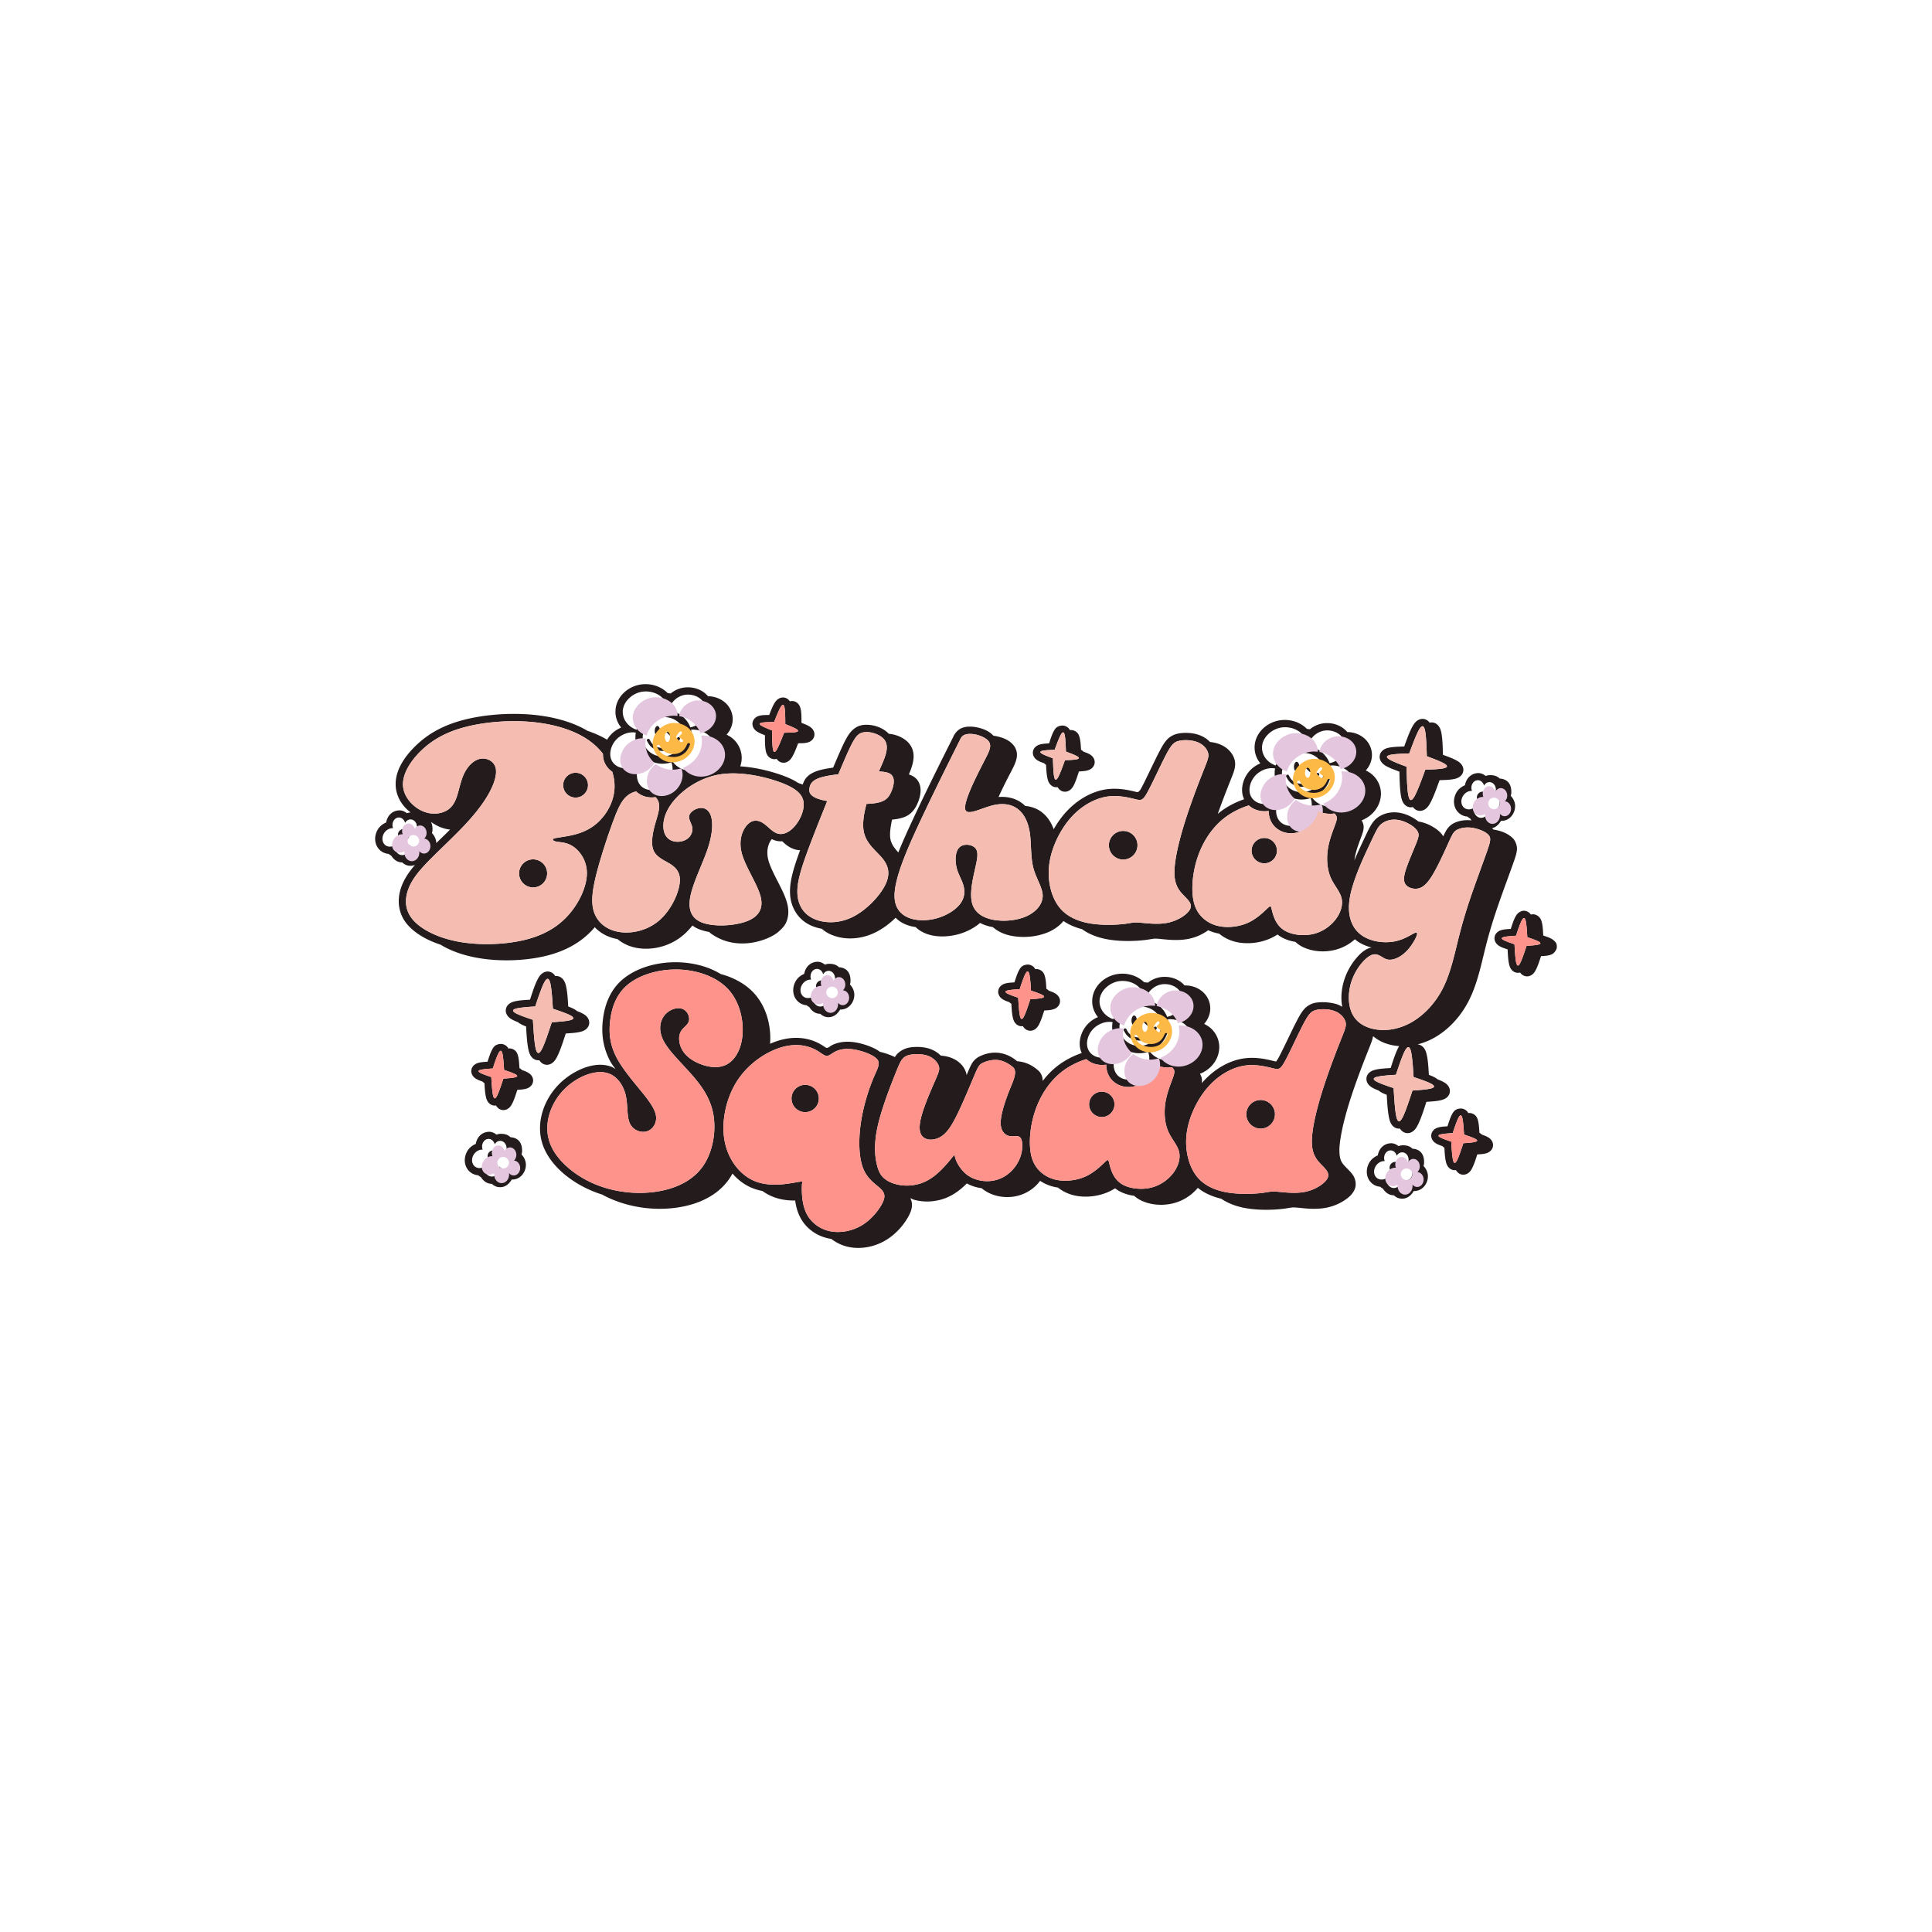 <?xml version="1.0" encoding="UTF-8" standalone="no"?> <!-- Created with Inkscape (http://www.inkscape.org/) --> <svg xmlns:dc="http://purl.org/dc/elements/1.1/" xmlns:cc="http://creativecommons.org/ns#" xmlns:rdf="http://www.w3.org/1999/02/22-rdf-syntax-ns#" xmlns:svg="http://www.w3.org/2000/svg" xmlns="http://www.w3.org/2000/svg" xmlns:sodipodi="http://sodipodi.sourceforge.net/DTD/sodipodi-0.dtd" xmlns:inkscape="http://www.inkscape.org/namespaces/inkscape" width="1500" height="1500" viewBox="0 0 396.875 396.875" version="1.1" id="svg918" inkscape:version="0.92.5 (2060ec1f9f, 2020-04-08)" sodipodi:docname="Birthday Squad.svg"><defs id="defs912"></defs><g inkscape:label="Layer 1" inkscape:groupmode="layer" id="layer1" transform="translate(0,99.875)"><g id="g1572" transform="translate(-1174.092,-717.242)"><path inkscape:connector-curvature="0" id="path1127-8" d="m 1306.664,757.897 0.012,0.008 c -3.233,0.006 -6.156,2.468 -6.156,5.679 0,1.229 0.453,2.341 1.181,3.24 -0.354,0.153 -0.703,0.33 -1.037,0.551 -0.786,0.51 -1.408,1.184 -1.86,1.941 -1.231,-0.73 -2.584,-1.334 -4.025,-1.823 -2.905,-1.723 -6.482,-2.749 -10.303,-3.203 -1.528,-0.181 -3.093,-0.27 -4.652,-0.275 v 0 c -3.431,-0.013 -6.832,0.368 -9.749,1.05 -4.242,0.992 -7.477,2.658 -10.062,5.004 -2.585,2.346 -4.73,5.346 -4.642,8.568 0.066,2.383 1.381,4.334 3.068,5.626 -0.341,0.022 -0.57,0.097 -0.766,0.16 -0.342,-0.27 -0.829,-0.583 -1.513,-0.59 v 0 c -0.228,0 -0.477,0.03 -0.751,0.109 -1.114,0.322 -1.795,1.266 -1.998,2.384 -0.624,0.27 -1.184,0.669 -1.582,1.24 -1.024,1.468 -0.92,3.61 0.627,4.69 v 0 c 0.444,0.309 0.945,0.47 1.455,0.512 0.073,0.062 0.148,0.124 0.229,0.18 v 0 c 0.105,0.073 0.214,0.135 0.324,0.192 0.502,0.788 1.222,1.382 2.251,1.384 0.442,0.419 0.995,0.696 1.692,0.696 0.346,0 0.658,-0.067 0.939,-0.186 -1.303,1.517 -2.283,2.988 -2.862,4.668 -0.786,2.282 -0.752,5.188 1.283,7.567 1.506,1.761 3.875,3.187 6.823,4.152 1.968,1.211 4.472,2.128 7.337,2.666 4.489,0.843 9.748,0.696 14.043,-0.299 4.296,-0.996 7.612,-2.905 10.063,-5.673 0.081,-0.092 0.16,-0.185 0.239,-0.279 1.158,1.236 2.771,2.112 4.672,2.438 1.12,0.943 2.549,1.602 4.186,1.854 2.986,0.458 6.684,-0.303 9.548,-2.872 0.602,-0.54 1.155,-1.136 1.653,-1.769 0.442,0.329 0.941,0.601 1.483,0.805 0.612,0.231 1.274,0.4 1.964,0.519 0.101,0.1 0.199,0.206 0.316,0.291 5.459,3.975 12.065,1.281 13.851,-0.282 0.433,-0.379 1.074,-0.96 1.427,-1.563 0.734,-1.254 0.827,-2.802 0.417,-4.354 -0.41,-1.552 -1.233,-3.096 -2.016,-4.627 -0.783,-1.531 -1.527,-3.043 -1.833,-4.197 -0.564,-2.129 0.11,-3.651 0.69,-4.339 0.265,0.126 0.551,0.238 0.867,0.322 0.431,0.115 0.86,0.147 1.284,0.115 0.61,0.591 1.444,1.363 2.741,1.709 0.312,0.083 0.623,0.122 0.931,0.126 -1.448,3.945 -2.167,6.519 -2.066,8.905 0.118,2.789 1.575,5.25 4.086,6.465 0.741,0.359 1.564,0.62 2.439,0.774 0.469,0.41 0.997,0.765 1.586,1.05 2.511,1.215 5.948,1.344 9.237,-0.218 1.604,-0.762 3.082,-1.861 4.34,-3.098 0.353,0.364 0.744,0.675 1.163,0.924 0.923,0.55 1.933,0.851 2.95,0.99 0.329,0.325 0.691,0.605 1.074,0.834 1.567,0.934 3.384,1.163 5.062,1.069 2.876,-0.162 5.398,-1.277 7.097,-2.756 0.743,0.391 1.563,0.666 2.41,0.826 0.073,0.014 0.148,0.025 0.223,0.038 1.03,0.925 2.379,1.516 3.802,1.786 2.51,0.476 5.431,0.233 7.811,-0.862 1.145,-0.527 2.151,-1.273 2.884,-2.179 1.139,0.78 2.439,1.324 3.817,1.681 1.59,1.15 3.517,1.813 5.539,2.139 2.707,0.437 5.554,0.295 7.197,0.111 0.821,-0.092 1.33,-0.199 1.689,-0.252 0.359,-0.053 0.594,-0.074 1.186,-0.035 1.183,0.08 3.813,0.541 6.378,0 1.283,-0.272 2.45,-0.78 3.413,-1.398 0.177,-0.114 0.344,-0.232 0.507,-0.352 0.689,0.321 1.439,0.556 2.239,0.693 1.206,1.004 2.726,1.676 4.466,1.89 1.954,0.241 4.152,-0.035 6.101,-0.917 0.532,-0.241 1.008,-0.509 1.439,-0.789 0.351,0.283 0.75,0.542 1.204,0.761 0.746,0.36 1.583,0.613 2.466,0.752 0.431,0.405 0.943,0.775 1.558,1.072 1.836,0.886 4.224,1.136 6.492,0.596 1.614,-0.384 3.038,-1.177 4.182,-2.201 0.091,0.078 0.18,0.158 0.275,0.232 0.949,0.729 2.035,1.168 3.146,1.468 -0.166,0.032 -0.332,0.05 -0.498,0.114 -1.093,0.417 -1.952,1.222 -2.79,2.246 -0.838,1.024 -1.598,2.287 -2.12,3.687 -0.747,2.003 -0.993,4.169 -0.612,6.131 -0.277,-0.172 -0.576,-0.327 -0.896,-0.458 -0.495,-0.203 -2.541,-0.738 -4.699,-0.365 v 0 c -0.702,0.155 -1.498,0.533 -2.09,1.15 -0.592,0.617 -1.038,1.377 -1.615,2.478 -1.155,2.203 -2.853,5.942 -3.783,7.637 -0.233,0.424 -0.417,0.673 -0.516,0.803 -0.081,-0.016 -0.195,-0.038 -0.39,-0.086 -1.248,-0.307 -3.656,-0.945 -6.297,-0.55 -2.641,0.395 -5.207,1.773 -7.291,3.726 -0.457,0.428 -0.886,0.882 -1.29,1.355 0.037,-0.218 0.054,-0.446 0.042,-0.698 -0.021,-0.437 -0.19,-0.872 -0.41,-1.234 2.063,-0.812 3.649,-2.602 3.928,-4.858 0.213,-1.719 -0.47,-3.343 -1.624,-4.429 -0.421,-0.397 -0.918,-0.705 -1.444,-0.966 0.646,-0.73 1.099,-1.628 1.226,-2.654 0.183,-1.48 -0.409,-2.889 -1.399,-3.82 -0.988,-0.93 -2.35,-1.444 -3.812,-1.427 h -0.041 c -0.101,-0.116 -0.206,-0.228 -0.318,-0.333 -0.988,-0.93 -2.35,-1.444 -3.812,-1.427 -1.272,0 -2.459,0.448 -3.393,1.192 -0.254,-0.041 -0.512,-0.067 -0.773,-0.078 -1.135,-1.116 -2.779,-1.784 -4.518,-1.765 -3.233,0.011 -6.155,2.468 -6.155,5.679 0,1.229 0.452,2.341 1.18,3.24 -0.354,0.153 -0.703,0.33 -1.036,0.551 -1.226,0.797 -2.06,1.989 -2.459,3.278 -0.353,1.139 -0.377,2.417 0.169,3.547 -1.816,0.63 -3.521,1.513 -5.011,2.673 -1.154,0.899 -2.155,1.943 -3.014,3.076 0,-0.637 -0.157,-1.293 -0.644,-1.889 l -0.127,-0.136 c -0.815,-0.775 -2.114,-1.681 -3.814,-1.957 -0.222,-0.036 -0.44,-0.059 -0.655,-0.071 -0.819,-0.705 -2.008,-1.444 -3.516,-1.688 -1.701,-0.276 -3.197,0.194 -4.194,0.678 -0.498,0.242 -1.091,0.701 -1.461,1.266 -0.369,0.565 -0.624,1.181 -1.045,2.172 -0.05,0.117 -0.119,0.283 -0.173,0.41 -0.021,-0.173 -0.056,-0.342 -0.106,-0.502 -0.406,-1.3 -1.445,-2.405 -2.98,-3.018 -0.739,-0.295 -1.501,-0.429 -2.23,-0.479 -0.506,-0.528 -1.159,-0.968 -1.94,-1.281 -0.959,-0.383 -1.957,-0.498 -2.871,-0.504 v 0 h -0.01 c -0.536,0 -1.048,0.035 -1.52,0.113 -1.242,0.207 -2.198,0.844 -2.713,1.465 -0.129,0.155 -0.246,0.317 -0.365,0.51 -0.317,-0.158 -0.647,-0.298 -0.99,-0.435 -0.68,-0.27 -1.399,-0.488 -2.105,-0.651 -0.607,-0.491 -1.31,-0.807 -2.066,-1.108 -1.006,-0.4 -2.096,-0.695 -3.102,-0.847 -2.011,-0.305 -3.587,0.042 -4.691,0.609 -0.389,0.2 -0.641,0.532 -1.027,0.537 -0.185,0.003 -0.419,-0.192 -0.498,-0.244 -0.486,-0.324 -1.176,-0.762 -2.086,-1.121 -1.023,-0.404 -2.318,-0.705 -3.836,-0.689 -1.182,0.012 -2.493,0.215 -3.902,0.694 -0.435,0.148 -0.88,0.323 -1.329,0.521 0,-0.016 0,-0.033 0,-0.049 0.245,-3.34 -0.608,-7.476 -3.406,-10.455 -1.628,-1.734 -3.953,-3.072 -6.741,-3.822 -2.367,-1.447 -5.415,-2.341 -8.87,-2.423 -0.133,-0.005 -0.668,-0.004 -0.801,0 v 5e-4 c -3.996,0.078 -7.833,1.307 -10.439,3.492 -2.779,2.33 -3.775,5.573 -4.1,8.398 -0.325,2.826 0.01,5.668 1.586,8.584 v 0 c 0.269,0.496 0.669,0.956 0.989,1.447 -0.278,-0.157 -0.529,-0.35 -0.838,-0.463 -2.38,-0.874 -5.036,-0.208 -7.398,1.084 -2.362,1.292 -4.537,3.339 -5.912,6.106 -1.376,2.766 -1.975,6.368 -0.381,9.822 1.594,3.454 5.088,6.422 9.209,8.27 0.841,0.377 1.708,0.702 2.589,0.979 0.514,0.278 1.04,0.539 1.578,0.78 4.121,1.847 8.815,2.489 13.172,1.982 4.357,-0.507 8.491,-2.184 11.055,-5.543 0.37,-0.485 0.694,-0.999 0.984,-1.531 1.097,1.279 2.418,2.283 3.901,2.909 0.759,0.32 1.507,0.531 2.236,0.667 0.607,0.435 1.251,0.805 1.932,1.092 1.692,0.714 3.336,0.897 4.81,0.868 0.148,1.147 0.469,2.495 1.201,3.77 1.155,2.012 3.213,3.535 5.705,4.031 0.171,0.034 0.343,0.062 0.515,0.087 1.033,0.81 2.276,1.398 3.652,1.672 2.492,0.496 5.226,-0.033 7.498,-1.381 2.272,-1.349 3.854,-3.361 4.713,-4.945 0.43,-0.792 0.746,-1.591 0.701,-2.502 -0.021,-0.424 -0.151,-0.828 -0.33,-1.205 0.303,0.112 0.588,0.28 0.898,0.359 1.481,0.378 3.029,0.416 4.428,0.143 0.219,-0.038 0.439,-0.081 0.656,-0.133 v 0 c 2.192,-0.529 3.882,-1.741 5.24,-3.031 0.145,-0.137 0.262,-0.258 0.377,-0.377 0.946,0.53 1.986,0.849 3.035,0.979 0.094,0.079 0.19,0.157 0.291,0.234 1.531,1.151 3.426,1.639 5.24,1.592 1.815,-0.047 3.559,-0.668 4.996,-1.791 0.565,-0.442 1.062,-0.965 1.496,-1.544 1.045,0.707 2.279,1.187 3.655,1.382 1.184,0.945 2.658,1.576 4.335,1.783 1.954,0.241 4.153,-0.036 6.102,-0.918 0.482,-0.218 0.915,-0.46 1.313,-0.711 0.347,0.278 0.741,0.533 1.188,0.748 0.817,0.394 1.743,0.662 2.719,0.791 0.407,0.364 0.885,0.697 1.448,0.968 1.836,0.886 4.224,1.136 6.492,0.596 2.106,-0.501 3.888,-1.696 5.147,-3.196 1.371,1.112 3.033,1.819 4.807,2.232 1.547,1.056 3.391,1.675 5.321,1.987 2.708,0.437 5.554,0.296 7.197,0.112 0.821,-0.092 1.331,-0.199 1.69,-0.252 0.359,-0.053 0.594,-0.075 1.185,-0.035 1.183,0.08 3.811,0.54 6.377,0 1.283,-0.272 2.451,-0.78 3.414,-1.398 0.963,-0.619 1.748,-1.289 2.201,-2.281 0.454,-0.992 0.184,-2.18 -0.26,-2.877 -0.444,-0.697 -0.969,-1.162 -1.401,-1.61 -0.864,-0.896 -1.423,-1.419 -1.451,-3.49 -0.028,-2.071 0.767,-5.809 1.971,-9.701 1.203,-3.893 2.796,-8.027 3.76,-10.451 0.481,-1.212 0.812,-1.999 1.029,-2.713 0.064,-0.211 0.111,-0.428 0.148,-0.646 0.031,0.006 0.062,0.013 0.093,0.019 1.309,1.112 3,1.733 4.73,1.933 0.181,0.021 0.363,0.037 0.546,0.049 -0.062,0.105 -0.123,0.214 -0.183,0.33 -0.592,1.134 -1.114,2.806 -1.565,4.176 -1.035,0.07 -2.155,0.124 -3.025,0.322 -0.354,0.081 -0.66,0.168 -1.002,0.365 -0.342,0.197 -0.846,0.626 -0.937,1.338 -0.092,0.711 0.286,1.253 0.566,1.531 0.281,0.278 0.554,0.441 0.877,0.61 0.311,0.162 0.673,0.311 1.05,0.454 0.229,0.196 0.459,0.334 0.723,0.472 0.281,0.147 0.606,0.282 0.944,0.412 0.084,1.467 0.187,3.453 0.496,4.811 0.095,0.417 0.199,0.767 0.412,1.138 0.214,0.371 0.661,0.888 1.392,0.982 v 0 c 0.145,0.019 0.282,0.014 0.413,0 0.225,0.365 0.66,0.837 1.357,0.927 v 0 c 0.73,0.093 1.291,-0.295 1.592,-0.599 0.301,-0.305 0.489,-0.617 0.687,-0.996 0.688,-1.318 1.337,-3.408 1.799,-4.82 0.991,-0.069 2.048,-0.123 2.871,-0.311 0.355,-0.081 0.663,-0.167 1.006,-0.365 0.342,-0.198 0.844,-0.627 0.936,-1.338 0.092,-0.712 -0.286,-1.254 -0.566,-1.532 -0.281,-0.278 -0.554,-0.439 -0.877,-0.607 -0.312,-0.163 -0.674,-0.312 -1.05,-0.456 -0.229,-0.195 -0.46,-0.332 -0.723,-0.469 -0.323,-0.168 -0.698,-0.322 -1.088,-0.471 -0.082,-1.376 -0.171,-2.961 -0.436,-4.121 -0.095,-0.417 -0.199,-0.768 -0.412,-1.139 -0.214,-0.371 -0.659,-0.888 -1.391,-0.982 0,0 -0.055,-0.004 -0.096,-0.007 1.286,-0.318 2.578,-0.842 3.83,-1.596 2.686,-1.617 5.159,-4.24 6.827,-7.621 1.669,-3.38 2.455,-7.307 3.28,-10.594 0.825,-3.288 1.69,-6.07 2.755,-9.137 1.065,-3.067 2.327,-6.409 3.047,-8.478 0.36,-1.035 0.618,-1.762 0.686,-2.573 0.068,-0.811 -0.294,-1.809 -0.855,-2.361 -1.058,-1.041 -2.492,-1.547 -3.98,-1.774 -0.015,-0.016 -0.029,-0.035 -0.044,-0.051 -0.079,-0.077 -0.16,-0.151 -0.243,-0.223 0.826,-0.189 1.419,-0.794 1.851,-1.525 0.028,0 0.05,0.019 0.078,0.019 1.669,0 2.82,-1.485 2.82,-3.029 0,-0.809 -0.354,-1.551 -0.897,-2.123 0.035,-0.195 0.102,-0.339 0.112,-0.58 0.072,-1.828 -0.788,-2.866 -2.378,-2.963 -0.424,-0.438 -1.032,-0.679 -1.808,-0.703 -0.528,-0.016 -0.824,0.086 -1.075,0.166 -0.342,-0.27 -0.829,-0.583 -1.512,-0.589 -0.228,0 -0.478,0.03 -0.751,0.109 -1.114,0.322 -1.794,1.267 -1.998,2.385 -0.624,0.27 -1.184,0.669 -1.582,1.24 -1.024,1.468 -0.92,3.61 0.627,4.69 0.444,0.309 0.946,0.47 1.455,0.512 0.073,0.062 0.148,0.123 0.229,0.18 0.105,0.073 0.214,0.136 0.324,0.193 0.091,0.144 0.193,0.278 0.3,0.406 -1.499,-0.158 -2.792,0.113 -3.769,0.649 -0.51,0.28 -1.023,0.773 -1.363,1.32 -0.228,0.367 -0.443,0.809 -0.68,1.319 -0.412,-0.718 -1.055,-1.29 -1.87,-1.804 -0.86,-0.542 -1.963,-1.059 -3.22,-1.245 -0.246,-0.202 -0.513,-0.394 -0.805,-0.578 -0.981,-0.618 -2.277,-1.205 -3.759,-1.304 v 0 0 c -0.183,-0.012 -0.365,-0.015 -0.546,-0.011 v 0 c -1.276,0.031 -2.467,0.433 -3.405,1.171 -0.536,0.422 -0.973,0.99 -1.369,1.694 -0.396,0.705 -0.813,1.601 -1.459,2.972 -0.512,1.086 -1.164,2.479 -1.809,4.005 0.016,-0.122 0.029,-0.245 0.049,-0.366 0.292,-1.78 1.031,-3.529 1.469,-4.766 0.219,-0.619 0.404,-1.137 0.371,-1.829 -0.021,-0.435 -0.189,-0.868 -0.407,-1.229 2.063,-0.813 3.648,-2.602 3.927,-4.858 0.213,-1.719 -0.47,-3.343 -1.624,-4.429 -0.421,-0.397 -0.918,-0.705 -1.443,-0.966 0.645,-0.73 1.098,-1.627 1.225,-2.653 0.183,-1.48 -0.409,-2.889 -1.399,-3.82 -0.95,-0.895 -2.248,-1.399 -3.646,-1.422 -0.118,-0.142 -0.243,-0.277 -0.377,-0.403 -0.988,-0.93 -2.35,-1.444 -3.812,-1.427 -1.313,0 -2.533,0.482 -3.48,1.268 -0.2,-0.034 -0.402,-0.058 -0.607,-0.074 -1.137,-1.164 -2.817,-1.865 -4.598,-1.845 -3.233,0.01 -6.156,2.468 -6.156,5.679 0,1.229 0.453,2.341 1.18,3.24 -0.354,0.153 -0.703,0.33 -1.037,0.551 -1.226,0.797 -2.059,1.989 -2.459,3.278 -0.352,1.136 -0.377,2.411 0.165,3.539 -1.816,0.631 -3.517,1.516 -5.007,2.675 -0.138,0.108 -0.273,0.219 -0.407,0.331 0.854,-2.406 1.714,-4.623 2.323,-6.155 0.482,-1.212 0.813,-1.999 1.03,-2.713 0.217,-0.714 0.301,-1.493 0.12,-2.19 -0.362,-1.394 -1.444,-2.572 -3.022,-3.218 -0.669,-0.274 -1.366,-0.423 -2.053,-0.491 -0.513,-0.551 -1.179,-1.009 -1.97,-1.333 -0.986,-0.404 -2.035,-0.541 -3.019,-0.539 -0.59,0 -1.154,0.056 -1.681,0.173 -0.702,0.155 -1.498,0.534 -2.09,1.151 -0.592,0.617 -1.039,1.377 -1.616,2.478 -1.155,2.203 -2.852,5.941 -3.782,7.636 -0.232,0.423 -0.556,0.834 -0.906,0.716 -1.248,-0.307 -3.656,-0.945 -6.297,-0.55 -2.641,0.395 -5.206,1.773 -7.29,3.726 -1.395,1.307 -2.539,2.851 -3.45,4.469 -0.502,-1.386 -1.272,-2.575 -2.366,-3.444 -0.969,-0.77 -2.162,-1.225 -3.491,-1.349 -0.169,-0.167 -0.345,-0.326 -0.532,-0.475 -1.31,-1.04 -3.029,-1.507 -4.941,-1.355 0.416,-0.923 0.861,-1.845 1.248,-2.623 1.23,-2.471 1.808,-3.411 2.2,-4.448 0.196,-0.518 0.35,-1.071 0.332,-1.703 -0.018,-0.632 -0.262,-1.329 -0.695,-1.855 -0.865,-1.052 -2.039,-1.506 -3.227,-1.796 -0.308,-0.075 -0.614,-0.13 -0.915,-0.165 -0.852,-0.954 -1.974,-1.381 -3.108,-1.658 -0.594,-0.145 -1.178,-0.216 -1.74,-0.212 -0.561,0 -1.097,0.071 -1.637,0.29 -1.078,0.437 -1.577,1.423 -1.685,1.648 -0.109,0.226 -0.099,0.206 -1.407,2.822 -1.308,2.616 -3.932,7.86 -6.683,13.709 -1.136,2.416 -2.298,4.944 -3.269,7.376 -0.768,-0.841 -1.398,-1.654 -1.613,-2.68 -0.205,-0.976 -0.024,-2.482 0.327,-4.061 1.326,-0.128 2.381,-0.372 3.22,-0.872 0.922,-0.55 1.494,-1.384 1.855,-2.129 0.361,-0.745 0.674,-1.611 0.761,-2.565 0.087,-0.953 -0.091,-2.162 -1.03,-2.987 -0.422,-0.371 -0.878,-0.579 -1.351,-0.725 0.274,-0.654 0.514,-1.282 0.685,-1.888 0.284,-1.003 0.384,-1.961 0.164,-2.882 -0.22,-0.922 -0.798,-1.73 -1.524,-2.284 -0.983,-0.751 -2.194,-1.194 -3.456,-1.301 -0.175,-0.192 -0.365,-0.368 -0.567,-0.522 -1.088,-0.831 -2.456,-1.289 -3.864,-1.328 -0.467,-0.012 -0.943,0.027 -1.421,0.158 -0.954,0.26 -1.835,1.002 -2.487,2.023 -0.652,1.02 -1.281,2.402 -2.213,4.555 -0.259,0.599 -0.571,1.342 -0.876,2.063 -0.968,0.136 -1.885,0.289 -2.657,0.499 -1.114,0.304 -1.96,0.708 -2.593,1.307 -0.53,0.502 -0.836,1.128 -0.997,1.673 -0.241,-0.089 -0.487,-0.177 -0.743,-0.264 -0.062,-0.021 -0.13,-0.041 -0.193,-0.062 -1.032,-0.689 -2.295,-1.241 -3.83,-1.762 -2.231,-0.756 -5.103,-1.464 -8.068,-1.651 0.121,-0.357 0.212,-0.728 0.26,-1.115 0.213,-1.719 -0.47,-3.343 -1.624,-4.429 -0.421,-0.397 -0.918,-0.705 -1.443,-0.966 0.645,-0.73 1.098,-1.627 1.225,-2.653 0.183,-1.48 -0.409,-2.889 -1.399,-3.82 -0.95,-0.895 -2.248,-1.399 -3.646,-1.422 -0.118,-0.142 -0.243,-0.277 -0.377,-0.402 -0.988,-0.93 -2.35,-1.444 -3.812,-1.427 -1.313,0.003 -2.532,0.482 -3.479,1.268 -0.2,-0.034 -0.403,-0.058 -0.608,-0.074 -1.137,-1.164 -2.817,-1.865 -4.598,-1.845 z m 0.023,1.508 c 2.504,-0.031 4.545,1.636 4.535,3.815 -0.25,-0.03 -0.504,-0.045 -0.761,-0.042 -2.583,0 -4.883,1.723 -5.607,4.088 -1.654,-0.556 -2.834,-1.992 -2.834,-3.681 0,-2.171 2.266,-4.179 4.667,-4.179 z m 8.685,0.651 c 2.196,-0.028 3.958,1.561 3.71,3.564 -0.194,1.564 -1.543,2.845 -3.181,3.165 -0.663,-1.818 -2.358,-3.168 -4.352,-3.517 0.188,-1.704 1.954,-3.212 3.823,-3.212 z m 19.609,0.591 c -0.57,-0.018 -1.015,0.269 -1.251,0.482 -0.27,0.244 -0.422,0.474 -0.578,0.736 v 0.003 c -0.414,0.696 -0.73,1.568 -1.045,2.369 -0.571,0.011 -1.144,-1.6e-4 -1.678,0.088 -0.261,0.044 -0.501,0.094 -0.807,0.248 -0.306,0.154 -0.807,0.526 -0.933,1.203 -0.126,0.676 0.208,1.205 0.438,1.459 0.23,0.254 0.436,0.388 0.663,0.523 0.436,0.26 0.943,0.441 1.441,0.646 0,0.933 -0.021,2.085 0.139,3.027 0.051,0.301 0.11,0.57 0.273,0.895 0.164,0.325 0.546,0.839 1.237,0.967 0.28,0.052 0.533,0.025 0.756,-0.039 0.202,0.305 0.557,0.663 1.118,0.767 0.69,0.128 1.233,-0.211 1.502,-0.455 0.27,-0.244 0.423,-0.476 0.579,-0.738 0.489,-0.822 0.88,-1.906 1.216,-2.776 0.539,-0.012 1.078,1.9e-4 1.58,-0.084 0.261,-0.044 0.503,-0.093 0.809,-0.248 0.306,-0.155 0.805,-0.528 0.931,-1.205 v 0 c 0.126,-0.676 -0.21,-1.205 -0.439,-1.459 -0.23,-0.254 -0.437,-0.388 -0.664,-0.523 -0.466,-0.277 -1.004,-0.468 -1.533,-0.684 -0.01,-0.861 0.015,-1.788 -0.121,-2.587 -0.051,-0.301 -0.11,-0.572 -0.273,-0.897 -0.164,-0.325 -0.546,-0.836 -1.237,-0.965 l -0.253,-0.029 c -0.182,-0.006 -0.35,0.022 -0.504,0.066 -0.202,-0.304 -0.557,-0.661 -1.118,-0.765 z m -0.071,1.499 c 0.017,0 0.033,1.6e-4 0.049,0.003 0.124,0.023 0.233,0.207 0.306,0.637 0.132,0.779 0.141,2.377 0.147,3.328 0.726,0.286 1.729,0.69 2.22,0.982 0.304,0.181 0.413,0.317 0.394,0.419 -0.019,0.101 -0.169,0.19 -0.518,0.249 -0.543,0.092 -1.568,0.11 -2.341,0.117 -0.035,0.089 -0.06,0.153 -0.104,0.267 -0.34,0.863 -0.966,2.477 -1.389,3.188 -0.223,0.375 -0.391,0.508 -0.515,0.485 -0.124,-0.023 -0.233,-0.209 -0.306,-0.638 -0.138,-0.816 -0.142,-2.547 -0.148,-3.474 0,-0.122 0,-0.191 0,-0.286 -0.719,-0.285 -1.669,-0.671 -2.143,-0.952 -0.304,-0.181 -0.413,-0.317 -0.394,-0.419 0.019,-0.101 0.169,-0.189 0.518,-0.249 0.564,-0.096 1.644,-0.112 2.425,-0.118 0.348,-0.885 0.931,-2.372 1.335,-3.051 0.195,-0.328 0.348,-0.471 0.467,-0.486 z m -24.439,2.531 c 2.488,-0.033 4.486,1.852 4.204,4.23 -0.254,2.147 -2.262,3.849 -4.502,3.849 -2.24,0 -4.056,-1.752 -4.056,-3.915 0,-2.163 2.114,-4.164 4.354,-4.164 z m 155.845,0.363 v 0.004 c -0.602,0 -1.076,0.312 -1.348,0.569 -0.311,0.295 -0.509,0.602 -0.719,0.975 -0.628,1.115 -1.204,2.768 -1.699,4.123 -1.036,0.037 -2.157,0.055 -3.032,0.225 -0.357,0.069 -0.667,0.146 -1.015,0.332 -0.348,0.186 -0.865,0.598 -0.979,1.306 -0.115,0.708 0.245,1.262 0.516,1.549 0.272,0.287 0.54,0.46 0.857,0.639 0.736,0.414 1.735,0.766 2.664,1.115 0.04,1.485 0.068,3.674 0.351,5.133 0.082,0.42 0.173,0.773 0.375,1.15 0.202,0.378 0.631,0.909 1.36,1.027 0.249,0.04 0.478,0.021 0.687,-0.03 0.238,0.325 0.622,0.666 1.188,0.758 0.727,0.117 1.301,-0.25 1.611,-0.544 0.311,-0.295 0.511,-0.602 0.721,-0.975 0.73,-1.295 1.446,-3.364 1.953,-4.76 0.992,-0.037 2.05,-0.058 2.879,-0.218 0.358,-0.069 0.667,-0.148 1.016,-0.335 0.348,-0.187 0.864,-0.596 0.979,-1.304 0.115,-0.708 -0.246,-1.264 -0.518,-1.551 -0.272,-0.286 -0.541,-0.456 -0.858,-0.635 -0.773,-0.436 -1.824,-0.807 -2.792,-1.168 0,0 -0.01,1.8e-4 -0.012,-0.01 -0.041,-1.442 -0.067,-3.191 -0.311,-4.447 -0.082,-0.42 -0.173,-0.775 -0.375,-1.152 -0.202,-0.378 -0.631,-0.909 -1.359,-1.027 -0.091,-0.015 -0.18,-0.022 -0.266,-0.022 -0.149,0 -0.29,0.018 -0.423,0.05 -0.238,-0.324 -0.621,-0.664 -1.186,-0.756 -0.091,-0.015 -0.18,-0.022 -0.266,-0.022 z m -186.502,0.475 c 1.507,0.01 3.016,0.09 4.481,0.264 4.688,0.557 8.92,2.027 11.782,4.466 0.71,0.605 1.335,1.27 1.873,1.974 -0.011,0.835 0.185,1.676 0.672,2.427 0.338,0.521 0.762,0.936 1.243,1.252 0.339,1.091 0.5,2.194 0.466,3.257 -0.1,3.062 -1.792,5.78 -3.719,7.417 -1.927,1.637 -4.086,2.193 -5.701,2.505 -1.615,0.312 -2.684,0.379 -3.074,0.568 -0.39,0.189 -0.101,0.501 0.679,0.635 0.78,0.134 2.049,0.089 3.397,1.036 1.347,0.946 2.772,2.884 2.739,5.512 -0.033,2.628 -1.526,5.947 -3.764,8.475 -2.239,2.528 -5.222,4.265 -9.279,5.205 -4.057,0.94 -9.186,1.083 -13.428,0.286 -4.241,-0.796 -7.594,-2.532 -9.271,-4.494 -1.677,-1.962 -1.679,-4.149 -1.006,-6.105 0.674,-1.956 2.023,-3.679 4.042,-5.771 2.019,-2.092 4.708,-4.554 6.965,-6.897 2.257,-2.343 4.081,-4.567 5.352,-6.729 1.27,-2.162 1.987,-4.264 1.649,-5.661 -0.338,-1.398 -1.729,-2.092 -2.987,-1.928 -1.258,0.164 -2.383,1.185 -3.119,2.386 -0.736,1.202 -1.082,2.584 -1.472,4.048 -0.39,1.465 -0.824,3.012 -2.077,3.953 -1.253,0.941 -3.326,1.274 -5.343,0.399 -2.018,-0.875 -3.978,-2.958 -4.046,-5.401 -0.067,-2.443 1.759,-5.246 4.15,-7.416 2.391,-2.17 5.346,-3.707 9.396,-4.653 2.784,-0.651 6.086,-1.022 9.402,-1.01 z m 32.061,0.884 c -0.103,-0.01 -0.22,0.051 -0.379,0.234 -0.16,0.183 -0.359,0.489 -0.472,0.682 -0.113,0.192 -0.137,0.269 -0.011,0.44 0.126,0.171 0.403,0.437 0.57,0.598 0.167,0.161 0.226,0.218 0.326,0.246 0.1,0.028 0.239,0.028 0.327,-0.052 0.088,-0.08 0.123,-0.241 0.073,-0.348 -0.05,-0.108 -0.185,-0.163 -0.344,-0.271 -0.159,-0.108 -0.343,-0.27 -0.408,-0.377 -0.065,-0.107 -0.012,-0.16 0.097,-0.261 0.11,-0.101 0.278,-0.252 0.372,-0.384 0.093,-0.132 0.113,-0.248 0.078,-0.339 -0.035,-0.091 -0.125,-0.16 -0.228,-0.166 z m 80.45,0.008 -6e-4,0.002 c -0.561,0.02 -1.054,0.242 -1.275,0.467 -0.256,0.259 -0.394,0.497 -0.535,0.768 -0.375,0.718 -0.642,1.606 -0.912,2.424 -0.57,0.043 -1.142,0.061 -1.67,0.181 v 0 c -0.257,0.059 -0.493,0.122 -0.789,0.293 -0.296,0.171 -0.779,0.571 -0.867,1.254 -0.088,0.683 0.274,1.192 0.518,1.434 0.244,0.241 0.458,0.362 0.693,0.484 0.329,0.171 0.694,0.298 1.065,0.424 0,0 0.011,0.012 0.016,0.018 0.142,0.14 0.274,0.238 0.405,0.32 0.048,0.894 0.097,1.95 0.296,2.821 0.068,0.297 0.143,0.564 0.325,0.879 0.181,0.315 0.592,0.805 1.289,0.894 v 0 c 0.164,0.021 0.318,0.015 0.462,-0.01 0.01,0.013 0.012,0.026 0.02,0.039 0.182,0.315 0.592,0.805 1.289,0.895 v 0 c 0.695,0.088 1.216,-0.28 1.471,-0.539 0.256,-0.259 0.394,-0.497 0.535,-0.768 0.442,-0.848 0.775,-1.951 1.062,-2.838 0.537,-0.042 1.076,-0.059 1.572,-0.172 0.257,-0.059 0.496,-0.122 0.792,-0.293 0.296,-0.171 0.778,-0.573 0.867,-1.256 0.088,-0.684 -0.276,-1.193 -0.519,-1.434 -0.243,-0.241 -0.458,-0.363 -0.692,-0.485 -0.333,-0.173 -0.699,-0.304 -1.071,-0.43 0,0 -0.01,-0.01 -0.01,-0.011 -0.176,-0.174 -0.337,-0.285 -0.501,-0.38 -0.047,-0.795 -0.086,-1.629 -0.251,-2.352 -0.068,-0.298 -0.143,-0.564 -0.325,-0.879 -0.165,-0.286 -0.545,-0.66 -1.16,-0.794 0,0 -0.241,-0.034 -0.327,-0.031 -0.076,0 -0.151,0.01 -0.224,0.02 -0.021,-0.04 -0.039,-0.079 -0.062,-0.121 -0.165,-0.286 -0.545,-0.66 -1.16,-0.793 0,0 -0.241,-0.034 -0.327,-0.031 z m -83.189,0.098 c -0.301,0 -0.546,0.459 -0.546,1.025 0,0.566 0.244,1.025 0.546,1.025 0.301,0 0.546,-0.459 0.546,-1.025 0,-0.566 -0.244,-1.025 -0.546,-1.025 z m 157.13,0.042 h 5e-4 0.076 c 0.195,0.032 0.371,0.317 0.501,0.984 0.235,1.211 0.307,3.703 0.352,5.187 1.144,0.42 2.723,1.014 3.501,1.452 0.482,0.271 0.656,0.48 0.63,0.638 -0.026,0.159 -0.256,0.302 -0.799,0.408 -0.844,0.164 -2.443,0.229 -3.65,0.268 -0.051,0.14 -0.088,0.242 -0.153,0.421 -0.499,1.359 -1.417,3.901 -2.05,5.027 -0.334,0.593 -0.591,0.807 -0.786,0.775 -0.195,-0.032 -0.371,-0.316 -0.501,-0.983 -0.246,-1.268 -0.315,-3.97 -0.36,-5.417 -0.01,-0.19 -0.01,-0.298 -0.013,-0.447 -1.133,-0.418 -2.63,-0.984 -3.379,-1.406 -0.482,-0.271 -0.655,-0.48 -0.629,-0.639 0.026,-0.159 0.257,-0.302 0.799,-0.408 0.876,-0.17 2.562,-0.234 3.78,-0.272 0.511,-1.395 1.366,-3.737 1.971,-4.812 0.292,-0.519 0.526,-0.747 0.71,-0.775 z m -28.265,0.212 c 2.504,-0.031 4.545,1.636 4.535,3.815 -0.25,-0.03 -0.504,-0.045 -0.761,-0.042 -2.583,0 -4.883,1.723 -5.607,4.088 -1.654,-0.556 -2.834,-1.992 -2.834,-3.681 0,-2.171 2.266,-4.18 4.667,-4.18 z m -121.674,0.49 v 10e-4 c 2.72,-0.035 4.904,1.934 4.597,4.416 -0.278,2.242 -2.474,4.019 -4.923,4.019 -1.538,0 -2.892,-0.722 -3.688,-1.818 2.03,-0.756 3.587,-2.554 3.851,-4.787 0.075,-0.634 0.029,-1.243 -0.116,-1.815 0.093,-0.01 0.185,-0.016 0.278,-0.016 z m 130.359,0.161 c 2.196,-0.028 3.958,1.561 3.71,3.564 -0.194,1.564 -1.543,2.845 -3.181,3.165 -0.663,-1.818 -2.358,-3.168 -4.352,-3.517 0.188,-1.704 1.954,-3.212 3.823,-3.212 z m -94.474,0.337 c 1.051,0.028 2.229,0.436 2.994,1.02 1.02,0.779 1.306,1.873 0.827,3.566 -0.273,0.965 -0.803,2.147 -1.41,3.509 1.146,0.036 2.034,0.204 2.53,0.639 0.922,0.81 0.511,2.528 -0.09,3.77 -0.602,1.242 -1.394,2.007 -4.199,2.213 -0.242,0.018 -0.503,0.029 -0.772,0.039 -0.573,2.067 -0.888,4.15 -0.548,5.772 0.523,2.495 2.595,3.898 3.842,5.446 1.247,1.548 1.67,3.241 0.501,5.535 -1.169,2.294 -3.932,5.189 -6.816,6.559 -2.884,1.37 -5.89,1.214 -7.939,0.223 -2.049,-0.991 -3.141,-2.817 -3.241,-5.179 -0.1,-2.361 0.79,-5.256 2.757,-10.417 0.957,-2.51 2.169,-5.557 3.373,-8.516 -0.453,-0.084 -0.873,-0.174 -1.237,-0.272 -2.463,-0.664 -2.574,-1.639 -2.39,-2.506 0.184,-0.867 0.661,-1.627 2.597,-2.154 0.869,-0.237 2.039,-0.425 3.313,-0.581 0.424,-1.007 0.85,-2.016 1.202,-2.831 1.851,-4.275 2.511,-5.398 3.719,-5.727 0.302,-0.082 0.637,-0.114 0.988,-0.105 z m -48.022,0.062 v 5.2e-4 c 0.177,0.01 0.348,0.029 0.517,0.059 -0.058,0.314 -0.089,0.637 -0.089,0.967 0,1.6 0.724,3.028 1.854,4.018 -0.369,0.624 -0.892,1.188 -1.543,1.61 -1.801,1.168 -4.061,0.882 -5.047,-0.639 -0.986,-1.521 -0.199,-4.031 1.602,-5.199 0.869,-0.578 1.829,-0.848 2.707,-0.818 z m 88.263,10e-4 h 0.049 c 0.125,0.02 0.238,0.202 0.322,0.629 0.152,0.775 0.202,2.372 0.233,3.323 0.733,0.268 1.746,0.645 2.244,0.925 0.309,0.173 0.421,0.307 0.405,0.408 -0.016,0.102 -0.164,0.194 -0.512,0.262 -0.54,0.106 -1.564,0.15 -2.337,0.177 -0.033,0.09 -0.056,0.155 -0.098,0.27 -0.318,0.872 -0.902,2.501 -1.307,3.223 -0.213,0.38 -0.377,0.518 -0.502,0.498 -0.125,-0.02 -0.238,-0.202 -0.322,-0.63 -0.16,-0.812 -0.207,-2.542 -0.238,-3.469 0,-0.122 -0.01,-0.192 -0.01,-0.287 -0.726,-0.266 -1.685,-0.627 -2.166,-0.896 -0.309,-0.173 -0.421,-0.307 -0.405,-0.408 0.016,-0.102 0.164,-0.194 0.512,-0.262 0.561,-0.11 1.641,-0.154 2.421,-0.18 0.325,-0.894 0.87,-2.396 1.256,-3.086 0.186,-0.333 0.336,-0.48 0.454,-0.498 z m -19.114,0.314 c 0.423,0 0.894,0.053 1.374,0.17 0.959,0.234 1.95,0.715 2.424,1.291 0.474,0.576 0.432,1.248 0.119,2.076 -0.313,0.828 -0.896,1.811 -2.14,4.309 -1.244,2.498 -3.148,6.508 -2.718,7.748 0.43,1.24 3.193,-0.291 5.473,-0.885 2.279,-0.593 4.074,-0.248 5.372,0.782 1.298,1.031 2.1,2.748 2.41,4.937 0.31,2.189 0.128,4.849 0.702,7.075 0.574,2.226 1.904,4.017 1.927,5.712 0.024,1.695 -1.26,3.294 -3.263,4.216 -2.003,0.921 -4.725,1.165 -6.904,0.751 -2.18,-0.414 -3.818,-1.484 -4.338,-3.406 -0.52,-1.922 0.078,-4.693 0.558,-6.817 0.479,-2.123 0.84,-3.598 0.154,-4.441 -0.685,-0.842 -2.415,-1.053 -3.302,-0.22 -0.887,0.833 -0.93,2.71 -0.603,4.126 0.328,1.416 1.026,2.371 1.388,3.606 0.362,1.235 0.386,2.75 -0.909,4.209 -1.296,1.458 -3.913,2.859 -6.844,3.025 -2.931,0.165 -6.175,-0.906 -6.364,-4.654 -0.189,-3.749 2.678,-10.174 5.419,-16.003 2.742,-5.829 5.358,-11.061 6.667,-13.677 1.308,-2.616 1.309,-2.615 1.417,-2.841 0.109,-0.226 0.325,-0.678 0.897,-0.909 0.286,-0.116 0.661,-0.177 1.084,-0.18 z m -59.854,0.658 -10e-4,0.002 c -0.01,-5e-4 -0.02,-5e-4 -0.03,0 -0.109,0.01 -0.204,0.077 -0.248,0.177 -0.231,0.507 -0.446,0.967 -0.848,1.342 -0.402,0.375 -1.014,0.684 -1.725,0.736 -0.711,0.053 -1.564,-0.163 -2.076,-0.481 -0.511,-0.318 -0.746,-0.749 -1.016,-1.25 -0.185,-0.364 -0.729,-0.073 -0.529,0.283 0.27,0.502 0.577,1.072 1.229,1.477 0.652,0.405 1.581,0.631 2.437,0.568 0.856,-0.063 1.588,-0.426 2.09,-0.894 0.502,-0.469 0.751,-1.024 0.982,-1.531 0.094,-0.197 -0.048,-0.426 -0.267,-0.429 z m 104.197,0.628 c 0.825,0 1.716,0.128 2.447,0.427 1.169,0.479 1.927,1.392 2.138,2.207 0.212,0.815 -0.122,1.532 -1.091,3.972 -0.969,2.44 -2.573,6.598 -3.798,10.561 -1.225,3.962 -2.071,7.726 -2.038,10.165 0.033,2.439 0.947,3.553 1.871,4.511 0.924,0.959 1.859,1.763 1.375,2.822 -0.484,1.06 -2.388,2.375 -4.561,2.835 -2.173,0.46 -4.613,0.065 -5.966,-0.026 -1.353,-0.091 -1.618,0.122 -3.143,0.294 -1.525,0.171 -4.306,0.3 -6.79,-0.101 -2.484,-0.401 -4.667,-1.331 -6.149,-2.999 -1.482,-1.668 -2.261,-4.073 -2.428,-6.422 -0.167,-2.35 0.278,-4.644 1.221,-6.944 0.943,-2.3 2.383,-4.608 4.271,-6.377 1.887,-1.768 4.221,-2.998 6.486,-3.337 2.264,-0.339 4.459,0.214 5.717,0.523 1.258,0.31 1.577,0.376 2.58,-1.451 1.002,-1.827 2.686,-5.546 3.796,-7.662 1.109,-2.116 1.645,-2.628 2.702,-2.861 0.397,-0.088 0.867,-0.137 1.361,-0.137 z m 24.103,2.618 c 2.488,-0.033 4.486,1.852 4.204,4.23 -0.254,2.148 -2.262,3.849 -4.502,3.849 -2.24,0 -4.056,-1.752 -4.056,-3.915 0,-2.162 2.114,-4.164 4.354,-4.164 z m -135.04,1.053 c 0.951,0.732 2.144,1.17 3.429,1.17 0.63,0 1.242,-0.102 1.822,-0.283 0.517,1.257 0.236,2.895 -0.814,4.134 -1.364,1.609 -3.655,2.047 -5.117,0.976 -1.462,-1.07 -1.528,-3.579 -0.164,-5.189 0.256,-0.309 0.541,-0.579 0.846,-0.809 z m 136.444,0.67 c -0.103,-0.01 -0.22,0.051 -0.379,0.234 -0.159,0.183 -0.359,0.489 -0.472,0.682 -0.113,0.192 -0.137,0.269 -0.011,0.44 0.126,0.171 0.403,0.437 0.57,0.598 0.168,0.161 0.226,0.218 0.326,0.246 0.1,0.028 0.239,0.028 0.327,-0.052 0.088,-0.08 0.123,-0.241 0.073,-0.348 -0.05,-0.108 -0.185,-0.163 -0.344,-0.271 -0.159,-0.108 -0.343,-0.27 -0.408,-0.377 -0.065,-0.107 -0.013,-0.16 0.097,-0.261 0.11,-0.101 0.278,-0.252 0.372,-0.384 0.093,-0.132 0.113,-0.248 0.078,-0.339 -0.035,-0.091 -0.125,-0.16 -0.228,-0.166 z m -2.739,0.106 c -0.301,0 -0.546,0.459 -0.546,1.025 0,0.566 0.244,1.025 0.546,1.025 0.301,0 0.546,-0.459 0.546,-1.025 0,-0.566 -0.244,-1.025 -0.546,-1.025 z m 7.19,0.745 v 0.001 c 2.72,-0.035 4.904,1.934 4.597,4.416 -0.278,2.242 -2.474,4.019 -4.923,4.019 -1.538,0 -2.892,-0.722 -3.688,-1.818 2.03,-0.756 3.587,-2.554 3.851,-4.787 0.075,-0.634 0.029,-1.243 -0.116,-1.815 0.093,-0.01 0.185,-0.016 0.278,-0.016 z m -12.137,0.562 v 5.3e-4 c 0.177,0.01 0.348,0.029 0.517,0.059 -0.058,0.314 -0.089,0.637 -0.089,0.967 0,1.6 0.724,3.028 1.854,4.018 -0.369,0.624 -0.892,1.188 -1.543,1.61 -1.801,1.168 -4.061,0.882 -5.047,-0.639 -0.986,-1.521 -0.199,-4.031 1.602,-5.199 0.869,-0.578 1.829,-0.848 2.707,-0.818 z m -143.176,0.941 c -1.409,0 -2.551,1.142 -2.551,2.551 -2e-4,1.409 1.142,2.552 2.551,2.552 1.409,2.2e-4 2.552,-1.142 2.552,-2.552 0,-1.409 -1.143,-2.551 -2.552,-2.551 z m 152.471,0.033 v 0.002 c -0.01,-5e-4 -0.02,-5e-4 -0.029,0 -0.109,0.01 -0.204,0.077 -0.248,0.177 -0.231,0.507 -0.446,0.967 -0.848,1.342 -0.402,0.375 -1.014,0.684 -1.725,0.736 -0.711,0.053 -1.564,-0.163 -2.076,-0.481 -0.511,-0.318 -0.746,-0.749 -1.016,-1.25 -0.185,-0.366 -0.731,-0.074 -0.529,0.283 0.27,0.501 0.577,1.072 1.229,1.477 0.652,0.405 1.581,0.631 2.437,0.568 0.856,-0.063 1.588,-0.426 2.09,-0.895 0.502,-0.469 0.751,-1.024 0.982,-1.531 0.094,-0.197 -0.048,-0.426 -0.267,-0.429 z m -119.756,0.102 c 3.125,0.054 6.328,0.807 8.716,1.617 3.185,1.08 4.923,2.261 5.335,3.92 0.412,1.659 -0.501,3.797 -1.625,5.167 -1.125,1.37 -2.462,1.972 -3.581,1.673 -1.119,-0.299 -2.021,-1.499 -3.03,-2.159 -1.009,-0.66 -2.124,-0.779 -3.155,0.233 -1.03,1.012 -1.975,3.155 -1.234,5.952 0.741,2.797 3.169,6.25 3.848,8.823 0.679,2.572 -0.39,4.265 -2.962,5.201 -2.572,0.936 -6.648,1.114 -9.009,0.223 -2.361,-0.891 -3.007,-2.851 -2.372,-5.702 0.635,-2.851 2.55,-6.593 3.541,-9.606 0.991,-3.012 1.057,-5.295 0.606,-6.634 -0.451,-1.339 -1.42,-1.735 -2.388,-1.578 -0.968,0.156 -1.933,0.863 -2.077,1.613 -0.144,0.75 0.532,1.542 0.654,2.415 0.121,0.874 -0.313,1.83 -1.165,2.375 -0.852,0.545 -2.122,0.679 -3.091,0.278 -0.969,-0.401 -1.637,-1.336 -1.693,-2.828 -0.056,-1.493 0.501,-3.542 2.428,-5.702 1.927,-2.161 5.223,-4.432 9.188,-5.078 0.991,-0.162 2.024,-0.221 3.066,-0.203 z m 152.629,1.399 h 5e-4 c 0.588,6.9e-4 1.105,0.455 1.27,1.115 0.24,-0.447 0.662,-0.718 1.116,-0.719 0.729,-3.9e-4 1.319,0.684 1.319,1.529 -4e-4,0.457 -0.177,0.89 -0.481,1.18 0.706,0.033 1.264,0.706 1.265,1.526 2e-4,0.845 -0.591,1.53 -1.319,1.53 -0.367,-8e-4 -0.717,-0.179 -0.966,-0.491 0.012,0.091 0.019,0.183 0.019,0.275 10e-5,0.986 -0.689,1.785 -1.539,1.784 -0.85,-1.1e-4 -1.538,-0.799 -1.538,-1.784 6e-4,-0.089 0.01,-0.178 0.019,-0.266 -0.624,0.399 -1.357,0.416 -1.89,0.046 -0.768,-0.536 -0.882,-1.7 -0.255,-2.6 0.429,-0.615 1.118,-0.972 1.78,-0.921 -0.081,-0.204 -0.124,-0.427 -0.125,-0.652 0,-0.857 0.593,-1.551 1.325,-1.551 z m -172.908,2.306 c 0.128,0.121 0.266,0.236 0.414,0.344 1.068,0.782 2.341,1.021 3.578,0.825 0.3,0.313 0.528,0.679 0.644,1.093 0.359,1.282 -0.35,3.022 -0.819,4.747 -0.469,1.725 -0.698,3.433 -0.399,4.624 0.299,1.191 1.124,1.862 2.428,2.598 1.304,0.736 3.086,1.538 3.142,3.831 0.056,2.294 -1.615,6.081 -4.098,8.308 -2.483,2.227 -5.78,2.896 -8.319,2.506 -2.539,-0.39 -4.321,-1.837 -5.101,-3.775 -0.78,-1.938 -0.556,-4.366 0.279,-7.774 0.835,-3.408 2.282,-7.794 3.359,-10.744 1.077,-2.95 1.781,-4.46 2.772,-5.429 0.614,-0.6 1.337,-0.99 2.119,-1.154 z m 173.899,0.049 c -0.655,0 -1.186,0.531 -1.186,1.186 0,0.655 0.531,1.186 1.186,1.186 0.655,0 1.186,-0.531 1.186,-1.186 0,-0.655 -0.531,-1.186 -1.186,-1.186 z m -40.604,0.443 c 0.951,0.732 2.144,1.17 3.429,1.17 0.63,0 1.242,-0.102 1.822,-0.283 0.516,1.257 0.236,2.895 -0.815,4.134 -1.364,1.609 -3.655,2.047 -5.117,0.976 -1.462,-1.071 -1.528,-3.579 -0.164,-5.189 0.256,-0.309 0.541,-0.579 0.845,-0.809 z m -7.438,2.375 v 5e-4 c 1.079,1.001 2.594,1.361 4.088,1.137 0,1.422 0.553,2.795 1.783,3.695 2.222,1.627 5.334,0.923 7.147,-1.216 0.613,-0.723 1.005,-1.56 1.225,-2.421 0.755,0.325 1.576,0.531 2.45,0.531 0.304,0 0.604,-0.026 0.901,-0.066 0.029,0.028 0.063,0.056 0.089,0.083 0.519,0.535 0.519,0.928 0.117,2.062 -0.402,1.134 -1.204,3.008 -1.535,5.024 -0.331,2.016 -0.189,4.173 0.496,5.851 0.685,1.677 1.914,2.875 2.278,4.291 0.364,1.416 -0.137,3.052 -1.199,4.446 -1.063,1.394 -2.689,2.546 -4.585,2.997 -1.897,0.452 -4.065,0.202 -5.493,-0.487 -1.428,-0.69 -2.117,-1.819 -2.522,-2.813 -0.405,-0.994 -0.524,-1.851 -0.663,-2.201 -0.139,-0.35 -0.296,-0.193 -1.037,0.508 -0.74,0.701 -2.062,1.945 -3.716,2.693 -1.654,0.748 -3.638,1 -5.299,0.795 -1.662,-0.205 -3.001,-0.866 -4.041,-1.866 -1.04,-1 -1.779,-2.339 -2.004,-4.524 -0.225,-2.186 0.065,-5.218 1.104,-8.155 1.04,-2.937 2.828,-5.779 5.392,-7.775 1.462,-1.138 3.175,-2 5.023,-2.59 z m -174.584,2.486 c 0.588,6.8e-4 1.105,0.455 1.27,1.115 0.24,-0.447 0.662,-0.718 1.116,-0.719 0.729,-4e-4 1.319,0.684 1.319,1.529 -3e-4,0.457 -0.177,0.89 -0.481,1.18 0.706,0.033 1.264,0.706 1.265,1.526 10e-5,0.845 -0.591,1.53 -1.319,1.53 -0.367,-6.9e-4 -0.717,-0.179 -0.966,-0.491 0.012,0.091 0.019,0.183 0.019,0.275 0,0.986 -0.689,1.785 -1.539,1.784 -0.85,-8e-5 -1.538,-0.799 -1.538,-1.784 6e-4,-0.089 0.01,-0.178 0.019,-0.266 -0.624,0.399 -1.357,0.416 -1.89,0.046 -0.768,-0.536 -0.882,-1.7 -0.255,-2.6 0.429,-0.615 1.117,-0.971 1.78,-0.921 -0.081,-0.204 -0.124,-0.427 -0.124,-0.652 0,-0.856 0.593,-1.551 1.324,-1.551 z m 204.383,0.436 c 0.138,0 0.277,1.3e-4 0.415,0.01 1.111,0.074 2.247,0.564 3.06,1.076 0.813,0.512 1.303,1.047 1.503,1.548 0.2,0.501 0.111,0.969 -0.329,2.099 -0.44,1.13 -1.23,2.923 -1.809,4.463 -0.579,1.54 -0.946,2.827 -0.651,3.69 0.295,0.863 1.252,1.303 2.223,1.313 0.971,0.01 1.955,-0.409 3.187,-2.273 1.232,-1.864 2.712,-5.172 3.571,-7.067 0.858,-1.894 1.094,-2.372 1.763,-2.739 0.669,-0.367 1.771,-0.623 3.05,-0.458 1.278,0.165 2.732,0.752 3.386,1.396 0.654,0.643 0.509,1.343 -0.196,3.371 -0.706,2.028 -1.973,5.384 -3.048,8.48 -1.075,3.095 -1.956,5.93 -2.793,9.264 -0.836,3.334 -1.627,7.169 -3.17,10.295 -1.543,3.126 -3.84,5.544 -6.256,6.999 -2.416,1.455 -4.953,1.947 -7.205,1.687 -2.252,-0.26 -4.219,-1.271 -5.203,-3.171 -0.984,-1.9 -0.984,-4.686 -0.07,-7.136 0.914,-2.449 2.74,-4.56 4.039,-5.056 1.299,-0.496 2.07,0.623 3.102,0.914 1.032,0.291 2.324,-0.244 3.361,-1.072 1.036,-0.827 1.819,-1.948 2.335,-2.891 0.516,-0.944 0.766,-1.709 0.138,-1.503 -0.629,0.206 -2.135,1.384 -4.305,1.792 -2.17,0.408 -5.002,0.045 -6.899,-1.413 -1.897,-1.458 -2.858,-4.008 -2.235,-7.62 0.624,-3.612 2.83,-8.278 4.123,-11.022 1.293,-2.744 1.667,-3.552 2.398,-4.126 0.64,-0.503 1.552,-0.827 2.515,-0.851 z m -197.794,0.466 c 0.547,0.401 1.127,0.739 1.717,0.994 0.733,0.318 1.475,0.51 2.203,0.593 -0.925,0.921 -1.891,1.851 -2.833,2.766 -0.019,-0.783 -0.366,-1.5 -0.893,-2.055 0.035,-0.195 0.103,-0.339 0.112,-0.58 0.027,-0.687 -0.079,-1.263 -0.304,-1.719 z m -5.599,1.454 c -0.655,0 -1.186,0.531 -1.186,1.186 0,0.655 0.531,1.186 1.186,1.186 0.655,0 1.186,-0.531 1.186,-1.186 0,-0.655 -0.531,-1.186 -1.186,-1.186 z m 147.792,0.402 c -1.624,-1.9e-4 -2.94,1.316 -2.94,2.94 0,1.624 1.317,2.94 2.94,2.94 1.623,-3.1e-4 2.939,-1.316 2.939,-2.94 0,-1.623 -1.316,-2.94 -2.939,-2.94 z m 28.981,1.447 c -1.439,-10e-5 -2.606,1.167 -2.606,2.606 5e-4,1.439 1.167,2.605 2.606,2.605 1.439,1.1e-4 2.606,-1.166 2.606,-2.605 0,-1.439 -1.167,-2.606 -2.606,-2.606 z m -150.197,4.394 c -1.592,0 -2.882,1.29 -2.882,2.882 -2e-4,1.592 1.29,2.883 2.882,2.883 1.592,1.6e-4 2.883,-1.29 2.882,-2.883 0,-1.592 -1.291,-2.882 -2.882,-2.882 z m 203.511,10.554 c -0.446,-0.01 -0.997,0.322 -1.222,0.548 -0.256,0.258 -0.395,0.497 -0.537,0.767 -0.377,0.717 -0.646,1.605 -0.918,2.422 -0.571,0.041 -1.141,0.057 -1.67,0.176 -0.258,0.058 -0.494,0.12 -0.791,0.29 -0.297,0.17 -0.779,0.571 -0.869,1.254 -0.089,0.682 0.271,1.192 0.514,1.434 0.243,0.242 0.457,0.363 0.691,0.486 0.45,0.236 0.966,0.391 1.475,0.57 0.05,0.931 0.089,2.083 0.299,3.016 0.067,0.298 0.14,0.564 0.32,0.88 0.181,0.316 0.591,0.806 1.287,0.898 0.244,0.032 0.465,0.01 0.662,-0.05 0.208,0.307 0.599,0.697 1.212,0.777 0.696,0.092 1.218,-0.274 1.474,-0.532 0.256,-0.258 0.396,-0.498 0.537,-0.768 0.445,-0.847 0.781,-1.95 1.071,-2.836 0.537,-0.041 1.074,-0.057 1.57,-0.168 0.259,-0.058 0.498,-0.12 0.795,-0.291 0.297,-0.171 0.812,-0.765 0.867,-1.252 0.101,-0.902 -0.273,-1.195 -0.516,-1.437 -0.243,-0.241 -0.456,-0.363 -0.689,-0.486 -0.479,-0.252 -1.026,-0.414 -1.566,-0.602 -0.051,-0.86 -0.082,-1.787 -0.26,-2.578 -0.067,-0.298 -0.14,-0.563 -0.32,-0.879 -0.181,-0.316 -0.71,-0.895 -1.539,-0.912 -0.131,0 -0.27,0.026 -0.408,0.071 -0.229,-0.324 -0.727,-0.784 -1.466,-0.798 z m 0.058,1.502 h 5e-4 c 0.125,0.016 0.243,0.196 0.339,0.621 0.173,0.771 0.267,2.366 0.324,3.316 0.74,0.248 1.763,0.597 2.269,0.863 0.314,0.165 0.429,0.295 0.415,0.397 -0.014,0.102 -0.158,0.199 -0.504,0.276 -0.537,0.121 -1.56,0.193 -2.332,0.241 -0.03,0.091 -0.052,0.156 -0.09,0.272 -0.294,0.88 -0.834,2.525 -1.218,3.257 -0.203,0.386 -0.363,0.528 -0.488,0.512 -0.126,-0.016 -0.244,-0.195 -0.34,-0.621 -0.182,-0.807 -0.277,-2.535 -0.333,-3.461 -0.01,-0.121 -0.011,-0.191 -0.016,-0.286 -0.733,-0.246 -1.702,-0.58 -2.19,-0.836 -0.314,-0.165 -0.428,-0.295 -0.415,-0.397 0.013,-0.102 0.158,-0.198 0.504,-0.276 0.558,-0.126 1.636,-0.199 2.415,-0.246 0.301,-0.903 0.804,-2.419 1.171,-3.119 0.202,-0.385 0.362,-0.528 0.488,-0.512 z m -145.135,8.978 -10e-4,0.003 c -0.228,0 -0.477,0.03 -0.751,0.109 -1.114,0.321 -1.795,1.267 -1.998,2.385 -0.624,0.27 -1.184,0.669 -1.582,1.24 -1.024,1.468 -0.92,3.61 0.627,4.689 v 0 c 0.444,0.309 0.946,0.47 1.455,0.512 0.073,0.062 0.148,0.124 0.23,0.181 v 0 c 0.105,0.073 0.214,0.135 0.324,0.192 0.502,0.788 1.222,1.382 2.251,1.384 0.442,0.419 0.995,0.695 1.692,0.695 1.122,0 1.882,-0.703 2.405,-1.587 0.028,0 0.05,0.019 0.078,0.019 v 0 c 1.669,0 2.82,-1.485 2.82,-3.029 0,-0.809 -0.354,-1.551 -0.897,-2.123 0.035,-0.195 0.102,-0.339 0.112,-0.58 0.072,-1.828 -0.788,-2.866 -2.378,-2.963 -0.424,-0.438 -1.032,-0.679 -1.808,-0.703 -0.528,-0.016 -0.824,0.086 -1.074,0.166 -0.342,-0.27 -0.829,-0.583 -1.513,-0.589 z m 43.166,0.577 -5e-4,0.002 c -0.561,0.02 -1.054,0.242 -1.275,0.467 -0.256,0.259 -0.394,0.497 -0.535,0.768 -0.375,0.718 -0.642,1.606 -0.912,2.424 -0.57,0.042 -1.142,0.061 -1.67,0.181 v 0 c -0.257,0.059 -0.493,0.122 -0.789,0.293 -0.296,0.171 -0.779,0.571 -0.867,1.254 -0.088,0.682 0.274,1.192 0.518,1.434 0.244,0.241 0.458,0.362 0.693,0.484 0.329,0.171 0.694,0.298 1.065,0.424 0,0 0.011,0.013 0.016,0.018 0.142,0.14 0.273,0.238 0.405,0.32 0.048,0.894 0.097,1.95 0.296,2.821 0.068,0.297 0.143,0.564 0.325,0.879 0.182,0.315 0.592,0.805 1.289,0.895 v 0 c 0.164,0.021 0.318,0.015 0.462,-0.01 0.01,0.013 0.012,0.026 0.02,0.039 0.181,0.315 0.592,0.805 1.289,0.894 v 0 c 0.695,0.088 1.216,-0.28 1.471,-0.539 0.256,-0.259 0.394,-0.497 0.535,-0.768 0.442,-0.848 0.775,-1.951 1.062,-2.838 0.537,-0.042 1.076,-0.059 1.572,-0.172 0.258,-0.059 0.495,-0.122 0.792,-0.293 0.296,-0.171 0.778,-0.572 0.867,-1.256 0.089,-0.684 -0.276,-1.193 -0.519,-1.434 -0.243,-0.241 -0.457,-0.362 -0.692,-0.485 -0.333,-0.173 -0.699,-0.304 -1.071,-0.43 0,0 -0.01,-0.01 -0.01,-0.011 -0.176,-0.174 -0.337,-0.285 -0.501,-0.38 -0.047,-0.795 -0.086,-1.629 -0.251,-2.352 -0.068,-0.298 -0.143,-0.564 -0.325,-0.879 -0.165,-0.286 -0.545,-0.66 -1.16,-0.793 0,0 -0.241,-0.034 -0.327,-0.031 -0.076,0 -0.151,0.01 -0.224,0.02 -0.021,-0.04 -0.039,-0.079 -0.062,-0.121 -0.165,-0.286 -0.545,-0.66 -1.16,-0.793 0,0 -0.241,-0.034 -0.327,-0.031 z m -43.287,0.894 c 0.588,6.9e-4 1.105,0.455 1.27,1.115 0.24,-0.447 0.662,-0.719 1.116,-0.719 0.729,-3.9e-4 1.319,0.684 1.319,1.529 -4e-4,0.457 -0.177,0.89 -0.481,1.18 0.706,0.033 1.264,0.706 1.265,1.526 2e-4,0.845 -0.591,1.53 -1.319,1.53 -0.367,-7.2e-4 -0.717,-0.179 -0.966,-0.491 0.012,0.091 0.019,0.183 0.019,0.275 10e-5,0.986 -0.689,1.785 -1.539,1.784 -0.85,0 -1.538,-0.799 -1.538,-1.784 6e-4,-0.089 0.01,-0.178 0.019,-0.266 -0.624,0.399 -1.357,0.416 -1.89,0.046 -0.768,-0.536 -0.882,-1.7 -0.255,-2.6 0.429,-0.615 1.117,-0.971 1.78,-0.921 -0.081,-0.204 -0.124,-0.427 -0.124,-0.652 10e-5,-0.857 0.593,-1.551 1.325,-1.551 z m -28.667,0.124 c 3.955,0.075 7.966,1.435 10.376,4.002 2.41,2.567 3.221,6.34 3.003,9.318 -0.218,2.978 -1.465,5.161 -3.118,6.112 -1.653,0.951 -3.711,0.67 -5.416,0.037 -1.705,-0.633 -3.057,-1.619 -3.802,-2.859 -0.745,-1.24 -0.881,-2.734 -0.433,-3.703 0.448,-0.969 1.481,-1.412 1.735,-2.278 0.254,-0.867 -0.271,-2.157 -1.337,-2.55 -1.066,-0.393 -2.672,0.109 -3.648,1.312 -0.975,1.202 -1.318,3.105 -0.21,5.248 1.109,2.144 3.668,4.528 5.835,7.007 2.167,2.479 3.942,5.051 4.455,8.482 0.514,3.431 -0.233,7.719 -2.466,10.644 -2.233,2.926 -5.951,4.488 -10.037,4.963 -4.086,0.475 -8.538,-0.137 -12.385,-1.862 -3.848,-1.725 -7.09,-4.563 -8.459,-7.529 -1.369,-2.967 -0.865,-6.061 0.361,-8.526 1.226,-2.465 3.173,-4.299 5.29,-5.457 2.117,-1.158 4.403,-1.639 6.162,-0.993 1.759,0.646 2.991,2.419 3.469,4.453 0.477,2.034 0.2,4.327 0.841,5.755 0.641,1.428 2.2,1.989 3.383,1.7 1.184,-0.289 1.991,-1.428 2.029,-2.674 0.038,-1.246 -0.694,-2.598 -2.353,-4.708 -1.66,-2.11 -4.248,-4.98 -5.682,-7.63 -1.434,-2.65 -1.715,-5.082 -1.414,-7.698 0.301,-2.616 1.183,-5.415 3.575,-7.421 2.392,-2.005 6.293,-3.217 10.248,-3.142 z m 71.96,0.399 c 0.126,0.016 0.244,0.195 0.341,0.62 0.175,0.771 0.273,2.365 0.332,3.315 0.741,0.246 1.764,0.593 2.271,0.857 0.314,0.164 0.43,0.294 0.416,0.396 -0.013,0.102 -0.158,0.198 -0.503,0.277 -0.537,0.122 -1.559,0.197 -2.331,0.246 -0.03,0.091 -0.052,0.157 -0.09,0.272 -0.291,0.881 -0.827,2.527 -1.209,3.26 -0.202,0.386 -0.362,0.529 -0.487,0.513 -0.126,-0.016 -0.244,-0.195 -0.341,-0.62 -0.184,-0.807 -0.283,-2.535 -0.342,-3.461 -0.01,-0.121 -0.012,-0.19 -0.018,-0.286 -0.734,-0.244 -1.704,-0.576 -2.192,-0.831 -0.314,-0.164 -0.429,-0.294 -0.416,-0.396 0.013,-0.102 0.157,-0.198 0.503,-0.277 0.557,-0.127 1.636,-0.203 2.415,-0.252 0.298,-0.903 0.798,-2.421 1.163,-3.122 0.202,-0.386 0.362,-0.529 0.487,-0.513 z m -98.666,0.013 v 0.003 c -0.601,0.016 -1.063,0.345 -1.326,0.611 -0.301,0.304 -0.489,0.617 -0.687,0.996 -0.592,1.134 -1.114,2.806 -1.565,4.176 -1.035,0.07 -2.155,0.124 -3.025,0.322 -0.354,0.081 -0.66,0.168 -1.002,0.365 -0.342,0.197 -0.845,0.626 -0.937,1.338 -0.092,0.712 0.286,1.253 0.566,1.531 0.281,0.278 0.554,0.441 0.877,0.61 0.311,0.162 0.673,0.311 1.05,0.454 0.229,0.196 0.459,0.334 0.723,0.472 0.281,0.147 0.606,0.282 0.944,0.412 0.084,1.467 0.187,3.453 0.496,4.811 0.095,0.417 0.199,0.767 0.412,1.138 0.214,0.371 0.661,0.888 1.392,0.982 v 0 c 0.145,0.019 0.282,0.014 0.413,0 0.225,0.365 0.66,0.837 1.357,0.927 v 0 c 0.73,0.093 1.291,-0.295 1.592,-0.599 0.301,-0.305 0.489,-0.617 0.687,-0.996 0.688,-1.318 1.337,-3.408 1.799,-4.82 0.991,-0.069 2.048,-0.123 2.871,-0.311 0.355,-0.081 0.663,-0.168 1.006,-0.365 0.342,-0.198 0.844,-0.626 0.936,-1.337 0.092,-0.712 -0.286,-1.255 -0.566,-1.532 -0.281,-0.278 -0.555,-0.439 -0.877,-0.607 -0.312,-0.163 -0.674,-0.312 -1.05,-0.456 -0.229,-0.195 -0.46,-0.331 -0.723,-0.469 -0.323,-0.168 -0.698,-0.322 -1.088,-0.471 -0.082,-1.376 -0.171,-2.961 -0.436,-4.121 -0.095,-0.417 -0.199,-0.768 -0.412,-1.139 -0.214,-0.371 -0.659,-0.888 -1.391,-0.983 0,0 -0.269,-0.027 -0.417,0 -0.225,-0.366 -0.659,-0.838 -1.356,-0.928 v 0 c -0.091,-0.012 -0.18,-0.015 -0.266,-0.013 z m 0.077,1.506 c 0.196,0.025 0.382,0.304 0.533,0.967 0.274,1.203 0.426,3.692 0.518,5.174 1.157,0.384 2.754,0.926 3.546,1.339 0.49,0.256 0.67,0.458 0.65,0.618 -0.021,0.159 -0.246,0.31 -0.785,0.433 -0.838,0.191 -2.434,0.308 -3.639,0.385 -0.047,0.141 -0.08,0.245 -0.14,0.425 -0.455,1.375 -1.29,3.944 -1.888,5.089 -0.315,0.603 -0.565,0.825 -0.761,0.8 -0.196,-0.025 -0.382,-0.304 -0.533,-0.967 -0.287,-1.259 -0.442,-3.957 -0.533,-5.402 -0.012,-0.19 -0.018,-0.298 -0.027,-0.447 -1.146,-0.381 -2.66,-0.9 -3.422,-1.297 -0.49,-0.256 -0.67,-0.459 -0.649,-0.619 0.021,-0.159 0.246,-0.309 0.785,-0.432 0.87,-0.198 2.553,-0.317 3.769,-0.394 0.466,-1.41 1.245,-3.779 1.816,-4.873 0.315,-0.603 0.565,-0.825 0.761,-0.8 z m 56.288,0.314 c -0.655,0 -1.186,0.531 -1.186,1.186 0,0.655 0.531,1.186 1.186,1.186 0.655,0 1.186,-0.531 1.186,-1.186 0,-0.655 -0.531,-1.186 -1.186,-1.186 z m 61.716,0.119 c 2.504,-0.031 4.545,1.636 4.535,3.815 -0.25,-0.03 -0.504,-0.042 -0.761,-0.042 -2.583,0.004 -4.883,1.723 -5.607,4.088 -1.654,-0.556 -2.834,-1.992 -2.834,-3.681 0,-2.171 2.266,-4.18 4.667,-4.18 z m 8.685,0.651 c 2.196,-0.028 3.958,1.561 3.71,3.564 -0.194,1.564 -1.543,2.845 -3.181,3.165 -0.663,-1.818 -2.358,-3.168 -4.352,-3.517 0.188,-1.704 1.954,-3.212 3.823,-3.212 z m -4.901,4.62 c 2.488,-0.033 4.486,1.852 4.204,4.23 -0.254,2.147 -2.262,3.849 -4.502,3.849 -2.24,0 -4.056,-1.753 -4.056,-3.915 0,-2.163 2.114,-4.164 4.354,-4.164 z m 37.509,0.533 c 0.824,-0.002 1.717,0.128 2.447,0.427 1.169,0.479 1.927,1.392 2.138,2.207 0.212,0.815 -0.122,1.532 -1.092,3.972 -0.97,2.44 -2.572,6.598 -3.797,10.561 -1.225,3.962 -2.071,7.726 -2.038,10.165 0.033,2.439 0.946,3.553 1.87,4.511 0.924,0.959 1.859,1.763 1.375,2.822 -0.484,1.06 -2.388,2.375 -4.561,2.835 -2.173,0.461 -4.613,0.065 -5.966,-0.026 -1.353,-0.091 -1.618,0.123 -3.143,0.293 -1.525,0.171 -4.307,0.3 -6.79,-0.101 -2.484,-0.401 -4.667,-1.331 -6.148,-2.999 -1.482,-1.668 -2.261,-4.073 -2.428,-6.423 -0.167,-2.35 0.278,-4.644 1.221,-6.944 0.943,-2.3 2.383,-4.608 4.27,-6.376 1.887,-1.768 4.222,-2.999 6.487,-3.337 2.264,-0.339 4.459,0.214 5.716,0.523 1.258,0.309 1.578,0.375 2.58,-1.451 1.002,-1.826 2.686,-5.545 3.796,-7.661 1.109,-2.116 1.644,-2.628 2.702,-2.861 0.397,-0.087 0.867,-0.137 1.361,-0.137 z m -36.105,1.19 c -0.103,-0.006 -0.22,0.051 -0.379,0.234 -0.16,0.183 -0.359,0.489 -0.472,0.682 -0.113,0.192 -0.137,0.269 -0.011,0.44 0.126,0.171 0.403,0.437 0.57,0.598 0.167,0.161 0.226,0.218 0.326,0.246 0.1,0.028 0.239,0.028 0.327,-0.052 0.088,-0.081 0.123,-0.241 0.073,-0.348 -0.05,-0.108 -0.185,-0.163 -0.344,-0.271 -0.159,-0.109 -0.343,-0.27 -0.408,-0.377 -0.065,-0.107 -0.012,-0.16 0.097,-0.261 0.11,-0.101 0.278,-0.252 0.371,-0.384 0.093,-0.132 0.113,-0.248 0.078,-0.339 -0.035,-0.091 -0.125,-0.156 -0.228,-0.166 z m -2.739,0.106 c -0.301,0 -0.546,0.459 -0.546,1.025 0,0.566 0.244,1.025 0.546,1.025 0.301,0 0.546,-0.459 0.546,-1.025 0,-0.566 -0.244,-1.025 -0.546,-1.025 z m 7.19,0.746 v 0.001 c 2.72,-0.035 4.904,1.934 4.597,4.416 -0.278,2.242 -2.474,4.019 -4.923,4.019 -1.538,0 -2.892,-0.722 -3.688,-1.818 2.03,-0.756 3.587,-2.554 3.851,-4.787 0.075,-0.633 0.029,-1.243 -0.116,-1.815 0.092,-0.006 0.185,-0.016 0.278,-0.016 z m -12.137,0.561 v 5.3e-4 c 0.177,0.006 0.348,0.028 0.517,0.059 -0.058,0.314 -0.089,0.637 -0.089,0.967 0,1.6 0.724,3.028 1.854,4.018 -0.369,0.624 -0.892,1.188 -1.543,1.61 -1.801,1.168 -4.061,0.882 -5.047,-0.639 -0.986,-1.521 -0.199,-4.031 1.602,-5.199 0.869,-0.578 1.829,-0.849 2.707,-0.818 z m 9.295,0.975 -10e-4,0.002 c -0.01,-5.1e-4 -0.02,-5.1e-4 -0.03,0 -0.109,0.01 -0.204,0.077 -0.248,0.177 -0.231,0.507 -0.446,0.967 -0.848,1.342 -0.402,0.375 -1.014,0.683 -1.725,0.736 -0.711,0.053 -1.564,-0.163 -2.076,-0.481 -0.511,-0.318 -0.746,-0.749 -1.016,-1.25 -0.185,-0.364 -0.729,-0.073 -0.529,0.283 0.27,0.501 0.577,1.072 1.229,1.477 0.652,0.405 1.581,0.631 2.437,0.568 0.856,-0.063 1.588,-0.426 2.09,-0.894 0.502,-0.469 0.751,-1.024 0.982,-1.531 0.094,-0.197 -0.048,-0.429 -0.267,-0.429 z m -134.456,3.548 -5e-4,0.002 c -0.561,0.02 -1.054,0.242 -1.275,0.467 -0.256,0.259 -0.394,0.497 -0.535,0.768 -0.375,0.718 -0.642,1.606 -0.912,2.423 -0.57,0.042 -1.142,0.061 -1.67,0.182 v 0 c -0.257,0.059 -0.493,0.122 -0.789,0.293 -0.296,0.17 -0.779,0.571 -0.867,1.254 -0.088,0.682 0.274,1.192 0.518,1.434 0.243,0.241 0.458,0.362 0.693,0.484 0.329,0.171 0.695,0.298 1.065,0.424 0,0 0.011,0.013 0.016,0.018 0.142,0.14 0.274,0.238 0.405,0.32 0.048,0.894 0.097,1.95 0.296,2.82 0.068,0.298 0.143,0.564 0.325,0.879 0.181,0.315 0.592,0.805 1.289,0.895 v 0 c 0.164,0.021 0.318,0.015 0.461,-0.01 0.01,0.013 0.012,0.026 0.02,0.039 0.181,0.315 0.592,0.804 1.289,0.894 v 0 c 0.695,0.088 1.216,-0.28 1.471,-0.539 0.256,-0.259 0.394,-0.497 0.535,-0.768 0.442,-0.848 0.775,-1.95 1.062,-2.837 0.537,-0.042 1.076,-0.059 1.572,-0.172 0.257,-0.059 0.495,-0.122 0.792,-0.293 0.296,-0.171 0.778,-0.573 0.867,-1.256 0.089,-0.684 -0.276,-1.193 -0.519,-1.433 -0.243,-0.241 -0.457,-0.362 -0.691,-0.485 -0.333,-0.173 -0.699,-0.303 -1.071,-0.429 0,0 -0.01,-0.01 -0.01,-0.011 -0.176,-0.174 -0.337,-0.285 -0.501,-0.38 -0.047,-0.795 -0.086,-1.629 -0.251,-2.352 -0.068,-0.298 -0.143,-0.564 -0.325,-0.879 -0.165,-0.286 -0.545,-0.66 -1.16,-0.793 0,0 -0.241,-0.034 -0.327,-0.031 -0.076,0 -0.151,0.01 -0.224,0.02 -0.021,-0.04 -0.039,-0.079 -0.062,-0.121 -0.165,-0.286 -0.545,-0.66 -1.16,-0.793 0,0 -0.241,-0.034 -0.327,-0.031 z m 60.572,0.24 c 1.312,-0.013 2.411,0.246 3.272,0.585 1.529,0.603 2.303,1.46 2.924,1.609 0.621,0.148 1.089,-0.413 1.923,-0.841 0.834,-0.428 2.035,-0.725 3.781,-0.46 1.746,0.265 4.038,1.091 4.826,2.003 0.787,0.912 0.07,1.91 -0.835,4.093 -0.904,2.183 -1.995,5.55 -2.502,9.035 -0.507,3.485 -0.429,7.086 0.507,9.378 0.935,2.292 2.728,3.274 3.63,4.183 0.902,0.909 0.914,1.746 0.181,3.096 -0.732,1.35 -2.208,3.214 -4.158,4.372 -1.951,1.157 -4.375,1.61 -6.439,1.199 -2.064,-0.411 -3.767,-1.685 -4.698,-3.307 -0.931,-1.622 -1.091,-3.59 -1.133,-4.81 -0.042,-1.22 0.036,-1.69 0.074,-1.925 0.038,-0.235 0.039,-0.234 -1.692,0.062 v -5.3e-4 c -1.73,0.296 -5.192,0.889 -8.144,-0.357 -2.953,-1.246 -5.396,-4.33 -6.117,-8.252 -0.722,-3.922 0.278,-8.681 2.527,-12.217 2.249,-3.536 5.748,-5.847 8.639,-6.829 1.265,-0.429 2.414,-0.605 3.434,-0.615 z m 125.889,0.426 c 0.196,0.025 0.381,0.304 0.532,0.967 0.274,1.203 0.426,3.692 0.518,5.174 1.157,0.384 2.754,0.926 3.546,1.339 0.49,0.256 0.671,0.458 0.65,0.618 -0.021,0.159 -0.247,0.31 -0.786,0.433 -0.838,0.191 -2.434,0.308 -3.639,0.385 -0.047,0.141 -0.08,0.245 -0.14,0.425 -0.455,1.375 -1.291,3.944 -1.888,5.089 -0.315,0.603 -0.565,0.825 -0.761,0.8 -0.196,-0.025 -0.381,-0.304 -0.532,-0.967 -0.287,-1.259 -0.443,-3.957 -0.533,-5.402 -0.012,-0.19 -0.018,-0.298 -0.027,-0.447 -1.146,-0.381 -2.659,-0.9 -3.421,-1.297 -0.49,-0.256 -0.671,-0.459 -0.65,-0.619 0.021,-0.159 0.246,-0.309 0.785,-0.432 0.87,-0.198 2.553,-0.317 3.769,-0.394 0.466,-1.41 1.246,-3.779 1.816,-4.873 0.315,-0.603 0.565,-0.825 0.761,-0.8 z m -58.744,0.083 c 0.951,0.732 2.144,1.17 3.429,1.17 0.63,0 1.242,-0.102 1.822,-0.283 0.516,1.257 0.236,2.895 -0.814,4.134 -1.364,1.609 -3.655,2.046 -5.117,0.976 -1.462,-1.071 -1.528,-3.579 -0.164,-5.189 0.256,-0.309 0.541,-0.579 0.846,-0.809 z m -127.711,0.668 c 0.126,0.016 0.244,0.195 0.341,0.62 0.175,0.771 0.273,2.365 0.332,3.315 0.741,0.246 1.764,0.593 2.271,0.858 0.314,0.164 0.43,0.294 0.416,0.396 -0.013,0.102 -0.158,0.198 -0.503,0.277 -0.537,0.122 -1.559,0.197 -2.331,0.247 -0.03,0.091 -0.052,0.157 -0.09,0.272 -0.291,0.881 -0.827,2.527 -1.209,3.26 -0.202,0.386 -0.362,0.529 -0.487,0.513 -0.126,-0.016 -0.244,-0.195 -0.341,-0.62 -0.184,-0.807 -0.283,-2.535 -0.342,-3.461 -0.01,-0.121 -0.012,-0.19 -0.018,-0.286 -0.734,-0.244 -1.704,-0.576 -2.192,-0.831 -0.314,-0.164 -0.429,-0.294 -0.416,-0.396 0.013,-0.102 0.158,-0.198 0.503,-0.277 0.557,-0.127 1.636,-0.204 2.415,-0.253 0.298,-0.903 0.798,-2.421 1.163,-3.121 0.202,-0.387 0.362,-0.529 0.487,-0.513 z m 85.549,0.685 c 0.776,0.005 1.623,0.118 2.324,0.398 1.122,0.448 1.872,1.326 2.104,2.072 0.233,0.746 -0.051,1.36 -0.886,3.265 -0.835,1.906 -2.221,5.103 -2.772,7.332 -0.551,2.228 -0.268,3.488 0.583,4.087 0.851,0.599 2.268,0.536 3.457,-0.173 1.189,-0.709 2.15,-2.063 3.364,-4.527 1.215,-2.463 2.682,-6.032 3.515,-7.994 0.833,-1.962 1.029,-2.309 1.781,-2.674 0.752,-0.365 2.058,-0.747 3.299,-0.546 1.24,0.201 2.414,0.985 3.021,1.562 0.819,1.002 -0.219,2.983 -0.933,4.801 -0.715,1.818 -1.691,4.621 -1.723,6.424 -0.032,1.804 0.882,2.607 1.788,2.796 0.906,0.189 1.804,-0.237 2.276,0.354 0.472,0.59 0.519,2.198 0.062,3.678 -0.457,1.48 -1.418,2.835 -2.607,3.764 -1.189,0.929 -2.606,1.433 -4.11,1.472 -1.504,0.039 -3.095,-0.386 -4.3,-1.291 -1.205,-0.906 -2.023,-2.29 -2.338,-3.141 -0.315,-0.851 -0.127,-1.166 -0.56,-0.646 -0.433,0.52 -1.488,1.875 -2.74,3.063 -1.252,1.189 -2.7,2.213 -4.559,2.662 -0.193,0.046 -0.392,0.086 -0.593,0.12 -2.311,0.451 -5.463,-0.123 -6.847,-1.977 -0.454,-0.607 -0.722,-1.401 -0.938,-2.333 -0.441,-1.898 -0.551,-4.449 0.234,-7.896 0.785,-3.447 2.466,-7.79 3.435,-10.224 0.969,-2.433 1.225,-2.957 1.585,-3.391 0.36,-0.434 0.825,-0.779 1.805,-0.943 0.367,-0.061 0.808,-0.094 1.273,-0.094 z m 34.724,1.022 v 5.3e-4 c 1.079,1.001 2.594,1.361 4.088,1.137 0,1.422 0.553,2.795 1.783,3.695 2.222,1.627 5.334,0.923 7.147,-1.216 0.613,-0.723 1.005,-1.559 1.224,-2.421 0.755,0.325 1.577,0.531 2.451,0.531 0.304,0 0.604,-0.026 0.901,-0.066 0.029,0.027 0.063,0.056 0.089,0.083 0.519,0.535 0.519,0.929 0.118,2.062 -0.402,1.134 -1.205,3.008 -1.535,5.024 -0.331,2.016 -0.189,4.173 0.496,5.851 0.685,1.678 1.913,2.875 2.277,4.291 0.364,1.416 -0.137,3.052 -1.199,4.446 -1.063,1.394 -2.689,2.546 -4.585,2.997 -1.897,0.451 -4.064,0.202 -5.493,-0.487 -1.428,-0.69 -2.117,-1.819 -2.522,-2.813 -0.405,-0.994 -0.524,-1.851 -0.663,-2.201 -0.139,-0.35 -0.296,-0.193 -1.037,0.508 -0.74,0.701 -2.063,1.945 -3.716,2.693 -1.654,0.748 -3.638,1 -5.3,0.795 -1.662,-0.205 -3.001,-0.866 -4.04,-1.866 -1.04,-1 -1.78,-2.339 -2.005,-4.524 -0.225,-2.186 0.065,-5.218 1.104,-8.155 1.04,-2.937 2.828,-5.779 5.392,-7.775 1.462,-1.138 3.175,-2 5.024,-2.59 z m -57.751,5.282 a 2.806,2.806 0 0 0 -2.807,2.806 2.806,2.806 0 0 0 2.807,2.807 2.806,2.806 0 0 0 2.807,-2.807 2.806,2.806 0 0 0 -2.807,-2.806 z m 60.93,1.408 c -1.439,2.2e-4 -2.606,1.167 -2.606,2.606 4e-4,1.439 1.167,2.605 2.606,2.605 1.439,8e-5 2.606,-1.166 2.606,-2.605 10e-5,-1.439 -1.167,-2.606 -2.606,-2.606 z m 32.631,1.704 c -1.624,0 -2.94,1.316 -2.94,2.94 10e-5,1.624 1.316,2.94 2.94,2.94 1.624,-1.1e-4 2.94,-1.316 2.94,-2.94 0,-1.624 -1.316,-2.94 -2.94,-2.94 z m 41.102,1.752 v 0.001 c -0.561,0.02 -1.054,0.242 -1.275,0.467 -0.256,0.259 -0.394,0.497 -0.535,0.768 -0.375,0.718 -0.642,1.606 -0.912,2.424 -0.57,0.042 -1.142,0.061 -1.67,0.181 -0.257,0.059 -0.493,0.122 -0.789,0.293 -0.296,0.17 -0.779,0.571 -0.867,1.254 -0.088,0.682 0.274,1.192 0.518,1.434 0.244,0.241 0.458,0.362 0.693,0.484 0.329,0.171 0.694,0.298 1.065,0.424 0,0 0.011,0.013 0.016,0.018 0.142,0.14 0.274,0.238 0.405,0.32 0.048,0.894 0.097,1.95 0.296,2.821 0.068,0.297 0.143,0.564 0.325,0.879 0.181,0.315 0.592,0.805 1.289,0.894 0.164,0.021 0.318,0.015 0.462,-0.01 0.01,0.013 0.012,0.026 0.02,0.039 0.181,0.315 0.592,0.805 1.289,0.895 0.695,0.088 1.216,-0.28 1.471,-0.539 0.256,-0.259 0.394,-0.497 0.535,-0.768 0.442,-0.848 0.775,-1.951 1.062,-2.838 0.537,-0.042 1.076,-0.059 1.572,-0.172 0.258,-0.059 0.495,-0.122 0.792,-0.293 0.296,-0.171 0.778,-0.572 0.867,-1.256 0.089,-0.684 -0.276,-1.193 -0.519,-1.434 -0.243,-0.241 -0.457,-0.362 -0.691,-0.485 -0.333,-0.173 -0.699,-0.304 -1.071,-0.43 0,0 -0.01,-0.01 -0.01,-0.011 -0.176,-0.174 -0.337,-0.285 -0.501,-0.38 -0.047,-0.795 -0.086,-1.629 -0.251,-2.352 -0.068,-0.298 -0.143,-0.564 -0.325,-0.879 -0.165,-0.286 -0.545,-0.66 -1.16,-0.793 0,0 -0.24,-0.034 -0.327,-0.031 -0.076,0 -0.151,0.01 -0.224,0.02 -0.021,-0.04 -0.038,-0.079 -0.062,-0.121 -0.165,-0.286 -0.545,-0.66 -1.16,-0.793 0,0 -0.24,-0.034 -0.327,-0.031 z m 0.01,1.417 v 0 c 0.126,0.016 0.244,0.195 0.341,0.62 0.175,0.771 0.273,2.365 0.332,3.315 0.741,0.246 1.765,0.593 2.272,0.858 0.314,0.164 0.429,0.293 0.416,0.395 -0.013,0.102 -0.158,0.198 -0.503,0.277 -0.537,0.122 -1.559,0.197 -2.331,0.247 -0.03,0.091 -0.052,0.157 -0.09,0.272 -0.291,0.881 -0.827,2.527 -1.21,3.26 -0.202,0.386 -0.362,0.529 -0.487,0.513 -0.126,-0.016 -0.244,-0.195 -0.341,-0.62 -0.184,-0.807 -0.284,-2.535 -0.342,-3.461 -0.01,-0.121 -0.01,-0.19 -0.018,-0.286 -0.734,-0.244 -1.704,-0.576 -2.192,-0.831 -0.314,-0.164 -0.429,-0.294 -0.416,-0.396 0.013,-0.102 0.158,-0.198 0.503,-0.277 0.557,-0.127 1.636,-0.203 2.415,-0.252 0.298,-0.903 0.798,-2.421 1.163,-3.121 0.202,-0.387 0.362,-0.529 0.487,-0.513 z m -199.595,3.361 v 0.003 c -0.228,0 -0.477,0.03 -0.751,0.109 -1.114,0.321 -1.795,1.267 -1.998,2.385 -0.624,0.27 -1.184,0.669 -1.582,1.24 -1.024,1.468 -0.92,3.61 0.627,4.689 v 0 c 0.444,0.309 0.945,0.47 1.455,0.512 0.073,0.062 0.148,0.124 0.229,0.181 v 0 c 0.105,0.073 0.214,0.135 0.324,0.192 0.502,0.788 1.222,1.382 2.251,1.384 0.442,0.419 0.995,0.695 1.692,0.695 1.122,0 1.882,-0.703 2.405,-1.587 0.028,0 0.05,0.019 0.078,0.019 v 0 c 1.669,0 2.82,-1.485 2.82,-3.029 0,-0.809 -0.354,-1.551 -0.897,-2.123 0.035,-0.195 0.102,-0.339 0.112,-0.58 0.072,-1.828 -0.788,-2.866 -2.378,-2.963 -0.424,-0.438 -1.032,-0.679 -1.808,-0.703 -0.528,-0.016 -0.824,0.086 -1.074,0.166 -0.342,-0.27 -0.829,-0.583 -1.512,-0.589 z m -0.121,1.471 c 0.588,6.9e-4 1.105,0.455 1.27,1.115 0.24,-0.447 0.662,-0.718 1.116,-0.719 0.728,-3.9e-4 1.319,0.684 1.319,1.529 -4e-4,0.457 -0.177,0.89 -0.481,1.18 0.706,0.033 1.264,0.706 1.265,1.526 2e-4,0.845 -0.591,1.53 -1.319,1.53 -0.367,-7.2e-4 -0.717,-0.179 -0.966,-0.491 0.012,0.091 0.019,0.183 0.019,0.275 10e-5,0.986 -0.689,1.785 -1.539,1.784 -0.85,0 -1.538,-0.799 -1.538,-1.784 5e-4,-0.089 0.01,-0.178 0.019,-0.266 -0.624,0.399 -1.357,0.416 -1.89,0.046 -0.768,-0.536 -0.882,-1.7 -0.255,-2.6 0.429,-0.615 1.117,-0.971 1.78,-0.921 -0.081,-0.204 -0.124,-0.427 -0.124,-0.652 0,-0.857 0.593,-1.551 1.325,-1.551 z m 185.414,0.888 v 0.003 c -0.228,0 -0.477,0.03 -0.751,0.108 -1.114,0.322 -1.795,1.267 -1.998,2.385 -0.624,0.27 -1.184,0.67 -1.582,1.241 -1.024,1.468 -0.92,3.61 0.627,4.689 v 0 c 0.444,0.309 0.945,0.47 1.455,0.512 0.073,0.062 0.148,0.124 0.229,0.18 v 0 c 0.105,0.073 0.214,0.135 0.324,0.192 0.502,0.788 1.222,1.382 2.251,1.384 0.442,0.419 0.995,0.695 1.692,0.695 1.122,0 1.882,-0.703 2.405,-1.587 0.028,0 0.05,0.019 0.078,0.019 v 0 c 1.669,0 2.82,-1.485 2.82,-3.029 0,-0.809 -0.354,-1.551 -0.896,-2.123 0.035,-0.194 0.102,-0.339 0.112,-0.58 0.072,-1.828 -0.788,-2.866 -2.378,-2.963 -0.424,-0.438 -1.032,-0.679 -1.808,-0.703 -0.528,-0.016 -0.824,0.086 -1.074,0.166 -0.342,-0.27 -0.829,-0.583 -1.512,-0.589 z m -184.423,1.467 c -0.655,0 -1.186,0.531 -1.186,1.186 0,0.655 0.531,1.186 1.186,1.186 0.655,0 1.186,-0.531 1.186,-1.186 0,-0.655 -0.531,-1.186 -1.186,-1.186 z m 184.302,0.004 h 6e-4 c 0.588,6.8e-4 1.105,0.455 1.27,1.115 0.24,-0.447 0.662,-0.718 1.116,-0.719 0.728,-4e-4 1.319,0.684 1.319,1.529 -4e-4,0.457 -0.177,0.89 -0.481,1.18 0.706,0.033 1.264,0.706 1.265,1.526 10e-5,0.845 -0.591,1.53 -1.319,1.53 -0.367,-6.9e-4 -0.717,-0.179 -0.966,-0.491 0.012,0.091 0.019,0.183 0.019,0.275 10e-5,0.986 -0.689,1.785 -1.539,1.784 -0.85,0 -1.538,-0.799 -1.538,-1.784 6e-4,-0.089 0.01,-0.178 0.019,-0.266 -0.624,0.399 -1.357,0.416 -1.89,0.046 -0.768,-0.536 -0.882,-1.7 -0.255,-2.6 0.429,-0.615 1.117,-0.971 1.78,-0.921 -0.081,-0.204 -0.124,-0.427 -0.124,-0.652 0,-0.857 0.593,-1.551 1.324,-1.551 z m 0.991,2.355 c -0.655,0 -1.186,0.531 -1.186,1.186 0,0.655 0.531,1.186 1.186,1.186 0.655,0 1.186,-0.531 1.186,-1.186 0,-0.655 -0.531,-1.186 -1.186,-1.186 z" style="color:#000000;font-style:normal;font-variant:normal;font-weight:normal;font-stretch:normal;font-size:medium;line-height:normal;font-family:sans-serif;font-variant-ligatures:normal;font-variant-position:normal;font-variant-caps:normal;font-variant-numeric:normal;font-variant-alternates:normal;font-feature-settings:normal;text-indent:0;text-align:start;text-decoration:none;text-decoration-line:none;text-decoration-style:solid;text-decoration-color:#000000;letter-spacing:normal;word-spacing:normal;text-transform:none;writing-mode:lr-tb;direction:ltr;text-orientation:mixed;dominant-baseline:auto;baseline-shift:baseline;text-anchor:start;white-space:normal;shape-padding:0;clip-rule:nonzero;display:inline;overflow:visible;visibility:visible;opacity:1;isolation:auto;mix-blend-mode:normal;color-interpolation:sRGB;color-interpolation-filters:linearRGB;solid-color:#000000;solid-opacity:1;vector-effect:none;fill:#241c1c;fill-opacity:1;fill-rule:nonzero;stroke:none;stroke-width:3;stroke-linecap:butt;stroke-linejoin:miter;stroke-miterlimit:4;stroke-dasharray:none;stroke-dashoffset:0;stroke-opacity:1;color-rendering:auto;image-rendering:auto;shape-rendering:auto;text-rendering:auto;enable-background:accumulate"></path><path inkscape:connector-curvature="0" id="path1295" d="m 1334.911,762.146 v 0.003 c -0.118,0.015 -0.272,0.159 -0.467,0.486 -0.404,0.679 -0.987,2.166 -1.335,3.051 -0.781,0.01 -1.861,0.022 -2.425,0.118 -0.349,0.059 -0.499,0.147 -0.518,0.249 -0.019,0.101 0.089,0.238 0.394,0.419 0.473,0.281 1.423,0.667 2.143,0.952 0,0.095 10e-5,0.165 0,0.287 0.01,0.928 0.01,2.659 0.148,3.474 0.073,0.43 0.181,0.615 0.306,0.638 0.124,0.023 0.292,-0.11 0.515,-0.485 0.423,-0.711 1.049,-2.325 1.389,-3.188 0.045,-0.113 0.07,-0.178 0.104,-0.267 0.773,-0.01 1.799,-0.024 2.341,-0.116 0.349,-0.059 0.499,-0.148 0.518,-0.249 0.019,-0.101 -0.089,-0.238 -0.394,-0.419 -0.491,-0.292 -1.494,-0.696 -2.22,-0.982 -0.01,-0.951 -0.015,-2.549 -0.147,-3.328 -0.073,-0.43 -0.181,-0.614 -0.306,-0.638 -0.016,-0.003 -0.032,-0.004 -0.049,-0.003 z m 152.261,43.81 c -0.126,-0.016 -0.285,0.126 -0.488,0.512 -0.367,0.7 -0.87,2.216 -1.171,3.119 -0.779,0.047 -1.857,0.12 -2.415,0.246 -0.346,0.078 -0.49,0.174 -0.504,0.276 -0.014,0.102 0.101,0.233 0.415,0.397 0.487,0.256 1.457,0.59 2.19,0.836 0.01,0.095 0.01,0.165 0.016,0.286 0.056,0.926 0.151,2.654 0.333,3.461 0.096,0.425 0.214,0.604 0.34,0.621 0.126,0.016 0.286,-0.126 0.488,-0.512 0.385,-0.733 0.924,-2.377 1.218,-3.257 0.038,-0.115 0.06,-0.181 0.09,-0.272 0.772,-0.048 1.795,-0.12 2.332,-0.241 0.345,-0.078 0.49,-0.174 0.504,-0.276 0.014,-0.102 -0.102,-0.232 -0.415,-0.397 -0.506,-0.266 -1.529,-0.616 -2.269,-0.863 -0.057,-0.95 -0.15,-2.544 -0.324,-3.316 -0.096,-0.425 -0.214,-0.604 -0.339,-0.621 z m -173.923,10.571 c -3.955,-0.075 -7.856,1.137 -10.248,3.142 -2.392,2.006 -3.274,4.805 -3.575,7.421 -0.301,2.616 -0.02,5.048 1.414,7.698 1.434,2.651 4.023,5.52 5.682,7.63 1.66,2.111 2.391,3.463 2.353,4.708 -0.038,1.246 -0.846,2.385 -2.029,2.674 -1.183,0.289 -2.742,-0.272 -3.383,-1.7 -0.641,-1.428 -0.363,-3.721 -0.841,-5.755 -0.477,-2.034 -1.709,-3.807 -3.469,-4.453 -1.759,-0.646 -4.045,-0.165 -6.162,0.993 -2.117,1.158 -4.064,2.992 -5.29,5.457 -1.226,2.465 -1.73,5.56 -0.361,8.526 1.369,2.967 4.612,5.804 8.459,7.529 3.848,1.725 8.299,2.337 12.385,1.862 4.086,-0.475 7.804,-2.037 10.037,-4.963 2.233,-2.925 2.98,-7.214 2.466,-10.644 -0.514,-3.431 -2.288,-6.003 -4.455,-8.482 -2.167,-2.479 -4.726,-4.863 -5.835,-7.007 -1.109,-2.144 -0.765,-4.046 0.21,-5.248 0.975,-1.203 2.582,-1.705 3.648,-1.312 1.066,0.394 1.591,1.684 1.337,2.55 -0.254,0.867 -1.287,1.31 -1.735,2.278 -0.448,0.969 -0.311,2.463 0.433,3.703 0.745,1.24 2.097,2.226 3.802,2.859 1.705,0.634 3.763,0.914 5.416,-0.037 1.653,-0.951 2.9,-3.134 3.118,-6.112 0.218,-2.978 -0.593,-6.751 -3.003,-9.318 -2.41,-2.567 -6.421,-3.927 -10.376,-4.002 z m 71.96,0.399 c -0.126,-0.016 -0.286,0.126 -0.487,0.513 -0.366,0.701 -0.865,2.218 -1.163,3.122 -0.779,0.049 -1.857,0.125 -2.415,0.252 -0.345,0.079 -0.49,0.175 -0.503,0.277 -0.013,0.102 0.102,0.233 0.416,0.396 0.488,0.255 1.458,0.587 2.192,0.831 0.01,0.096 0.01,0.164 0.018,0.286 0.058,0.926 0.158,2.654 0.342,3.461 0.097,0.425 0.215,0.603 0.341,0.62 0.126,0.016 0.286,-0.126 0.487,-0.513 0.383,-0.734 0.918,-2.38 1.209,-3.26 0.038,-0.115 0.06,-0.182 0.09,-0.272 0.772,-0.05 1.794,-0.124 2.331,-0.246 0.345,-0.079 0.49,-0.175 0.503,-0.277 0.013,-0.102 -0.102,-0.232 -0.416,-0.396 -0.507,-0.264 -1.53,-0.612 -2.271,-0.857 -0.059,-0.95 -0.157,-2.544 -0.332,-3.315 -0.097,-0.425 -0.215,-0.603 -0.341,-0.62 z m 60.707,7.757 c -0.495,0 -0.965,0.05 -1.361,0.137 -1.058,0.234 -1.592,0.746 -2.702,2.861 -1.109,2.116 -2.793,5.835 -3.796,7.661 -1.002,1.827 -1.323,1.76 -2.58,1.451 -1.258,-0.31 -3.452,-0.862 -5.716,-0.523 -2.264,0.339 -4.599,1.569 -6.487,3.337 -1.887,1.768 -3.327,4.076 -4.27,6.376 -0.943,2.3 -1.388,4.594 -1.221,6.944 0.167,2.35 0.947,4.755 2.428,6.423 1.482,1.668 3.665,2.598 6.148,2.999 2.484,0.401 5.266,0.272 6.79,0.101 1.525,-0.171 1.79,-0.384 3.143,-0.293 1.353,0.091 3.794,0.486 5.966,0.026 2.173,-0.46 4.076,-1.776 4.561,-2.835 0.484,-1.059 -0.451,-1.863 -1.375,-2.822 -0.924,-0.959 -1.837,-2.072 -1.87,-4.511 -0.033,-2.439 0.813,-6.203 2.038,-10.165 1.225,-3.963 2.828,-8.12 3.797,-10.561 0.969,-2.44 1.304,-3.157 1.092,-3.972 -0.212,-0.815 -0.969,-1.728 -2.138,-2.207 -0.731,-0.299 -1.623,-0.429 -2.447,-0.427 z m -108.38,7.367 c -1.02,0.01 -2.169,0.186 -3.434,0.615 -2.892,0.982 -6.39,3.293 -8.639,6.829 -2.249,3.536 -3.249,8.295 -2.527,12.217 0.722,3.922 3.165,7.006 6.117,8.252 2.953,1.246 6.414,0.653 8.144,0.357 v 5.3e-4 c 1.73,-0.296 1.73,-0.297 1.692,-0.062 -0.039,0.235 -0.116,0.706 -0.074,1.925 0.041,1.22 0.201,3.188 1.133,4.81 0.931,1.622 2.634,2.896 4.698,3.307 2.064,0.411 4.489,-0.042 6.439,-1.199 1.951,-1.158 3.426,-3.022 4.158,-4.372 0.732,-1.35 0.721,-2.187 -0.181,-3.096 -0.902,-0.909 -2.695,-1.891 -3.63,-4.183 -0.936,-2.292 -1.014,-5.893 -0.507,-9.378 0.507,-3.485 1.598,-6.851 2.502,-9.035 0.904,-2.183 1.622,-3.181 0.835,-4.093 -0.787,-0.912 -3.079,-1.738 -4.826,-2.003 -1.746,-0.265 -2.947,0.032 -3.781,0.46 -0.834,0.429 -1.302,0.989 -1.923,0.841 -0.621,-0.148 -1.395,-1.006 -2.924,-1.609 -0.86,-0.339 -1.96,-0.599 -3.272,-0.585 z m -60.566,1.177 c -0.126,-0.016 -0.286,0.126 -0.487,0.513 -0.366,0.701 -0.865,2.218 -1.163,3.121 -0.779,0.049 -1.857,0.126 -2.415,0.253 -0.345,0.079 -0.49,0.175 -0.503,0.277 -0.013,0.102 0.102,0.232 0.416,0.396 0.488,0.255 1.458,0.587 2.192,0.831 0.01,0.096 0.01,0.165 0.018,0.286 0.058,0.926 0.158,2.654 0.342,3.461 0.097,0.425 0.216,0.603 0.341,0.62 0.126,0.016 0.286,-0.126 0.487,-0.513 0.383,-0.734 0.918,-2.38 1.209,-3.26 0.038,-0.116 0.06,-0.182 0.09,-0.272 0.772,-0.05 1.794,-0.125 2.331,-0.247 0.345,-0.079 0.49,-0.175 0.503,-0.277 0.013,-0.102 -0.102,-0.232 -0.416,-0.396 -0.507,-0.264 -1.53,-0.612 -2.271,-0.858 -0.059,-0.95 -0.157,-2.544 -0.332,-3.315 -0.097,-0.425 -0.215,-0.603 -0.341,-0.62 z m 85.549,0.685 c -0.466,0 -0.906,0.033 -1.273,0.094 -0.98,0.163 -1.444,0.508 -1.805,0.943 -0.36,0.434 -0.616,0.958 -1.585,3.391 -0.969,2.433 -2.65,6.776 -3.435,10.224 -0.785,3.447 -0.675,5.998 -0.234,7.896 0.216,0.932 0.485,1.725 0.938,2.333 1.385,1.854 4.536,2.428 6.847,1.977 0.201,-0.034 0.399,-0.074 0.593,-0.12 1.858,-0.449 3.307,-1.473 4.559,-2.662 1.252,-1.189 2.307,-2.544 2.74,-3.063 0.433,-0.52 0.244,-0.205 0.56,0.646 0.315,0.851 1.133,2.236 2.338,3.141 1.205,0.906 2.795,1.331 4.3,1.291 1.504,-0.039 2.921,-0.543 4.11,-1.472 1.189,-0.929 2.15,-2.284 2.607,-3.764 0.457,-1.48 0.409,-3.087 -0.062,-3.678 -0.472,-0.591 -1.37,-0.165 -2.276,-0.354 -0.906,-0.189 -1.819,-0.992 -1.788,-2.796 0.032,-1.803 1.008,-4.607 1.723,-6.424 0.715,-1.818 1.753,-3.798 0.933,-4.801 -0.607,-0.577 -1.78,-1.361 -3.021,-1.562 -1.24,-0.201 -2.546,0.181 -3.299,0.546 -0.752,0.365 -0.948,0.712 -1.781,2.674 -0.833,1.962 -2.3,5.53 -3.515,7.994 -1.215,2.463 -2.175,3.818 -3.364,4.527 -1.189,0.709 -2.607,0.772 -3.457,0.173 -0.851,-0.599 -1.134,-1.858 -0.583,-4.087 0.551,-2.228 1.937,-5.426 2.772,-7.332 0.835,-1.906 1.118,-2.52 0.886,-3.265 -0.233,-0.746 -0.982,-1.623 -2.104,-2.072 -0.701,-0.28 -1.548,-0.393 -2.324,-0.398 z m 34.724,1.022 c -1.848,0.59 -3.562,1.452 -5.024,2.59 -2.564,1.996 -4.353,4.838 -5.392,7.775 -1.04,2.937 -1.329,5.969 -1.104,8.155 0.225,2.186 0.965,3.524 2.005,4.524 1.04,1 2.378,1.661 4.04,1.866 1.662,0.205 3.646,-0.047 5.3,-0.795 1.654,-0.748 2.976,-1.993 3.716,-2.693 0.74,-0.701 0.898,-0.858 1.037,-0.508 0.139,0.35 0.259,1.207 0.663,2.201 0.405,0.994 1.093,2.124 2.522,2.813 1.428,0.69 3.596,0.939 5.493,0.487 1.897,-0.452 3.522,-1.603 4.585,-2.997 1.063,-1.394 1.563,-3.029 1.199,-4.446 -0.364,-1.416 -1.592,-2.613 -2.277,-4.291 -0.685,-1.677 -0.827,-3.835 -0.496,-5.851 0.331,-2.016 1.134,-3.89 1.535,-5.024 0.401,-1.134 0.401,-1.527 -0.118,-2.062 -0.026,-0.027 -0.06,-0.056 -0.089,-0.083 -0.296,0.04 -0.596,0.066 -0.901,0.066 -0.874,0 -1.696,-0.206 -2.451,-0.531 -0.22,0.861 -0.612,1.697 -1.224,2.421 -1.813,2.139 -4.925,2.843 -7.147,1.216 -1.23,-0.9 -1.787,-2.274 -1.783,-3.695 -1.494,0.224 -3.009,-0.136 -4.088,-1.137 z m -57.751,5.282 a 2.806,2.806 0 0 1 2.807,2.806 2.806,2.806 0 0 1 -2.807,2.807 2.806,2.806 0 0 1 -2.807,-2.807 2.806,2.806 0 0 1 2.807,-2.806 z m 60.93,1.408 c 1.439,-8e-5 2.606,1.167 2.606,2.606 -4e-4,1.439 -1.167,2.605 -2.606,2.605 -1.439,-2.1e-4 -2.605,-1.166 -2.606,-2.605 -10e-5,-1.439 1.166,-2.606 2.606,-2.606 z m 32.631,1.704 c 1.624,0 2.94,1.316 2.94,2.94 0,1.624 -1.316,2.94 -2.94,2.94 -1.624,0 -2.94,-1.316 -2.94,-2.94 1e-4,-1.624 1.316,-2.94 2.94,-2.94 z m 41.11,3.169 c -0.126,-0.016 -0.286,0.126 -0.487,0.513 -0.366,0.701 -0.865,2.218 -1.163,3.121 -0.779,0.049 -1.857,0.125 -2.415,0.252 -0.345,0.079 -0.49,0.175 -0.503,0.277 -0.013,0.102 0.102,0.232 0.416,0.396 0.488,0.255 1.458,0.587 2.192,0.831 0.01,0.096 0.01,0.165 0.018,0.286 0.058,0.926 0.158,2.654 0.342,3.461 0.097,0.425 0.215,0.603 0.341,0.62 0.126,0.016 0.286,-0.126 0.487,-0.513 0.383,-0.734 0.918,-2.38 1.21,-3.26 0.038,-0.115 0.06,-0.182 0.09,-0.272 0.772,-0.05 1.794,-0.125 2.331,-0.247 0.345,-0.079 0.49,-0.175 0.503,-0.277 0.013,-0.102 -0.102,-0.231 -0.416,-0.395 -0.507,-0.264 -1.531,-0.612 -2.272,-0.858 -0.059,-0.95 -0.156,-2.544 -0.332,-3.315 -0.097,-0.425 -0.215,-0.603 -0.341,-0.62 z" style="fill:#fd938b;fill-opacity:1;stroke:none;stroke-width:0.265px;stroke-linecap:butt;stroke-linejoin:miter;stroke-opacity:1"></path><path transform="scale(0.265)" id="path1330" d="m 4938.662,2870.189 c -9.076,0 -17.639,7.592 -17.639,15.797 0,6.383 4.462,11.81 10.713,13.912 2.736,-8.936 11.428,-15.434 21.191,-15.449 0.971,0 1.929,0.047 2.875,0.16 0.038,-8.236 -7.676,-14.536 -17.141,-14.418 z m 32.826,2.461 c -7.063,0 -13.74,5.697 -14.449,12.139 7.534,1.321 13.94,6.422 16.447,13.293 6.192,-1.21 11.292,-6.051 12.024,-11.961 0.938,-7.572 -5.724,-13.576 -14.021,-13.471 z m 463.478,25.34 c -9.076,0 -17.639,7.592 -17.639,15.797 0,6.383 4.462,11.81 10.713,13.912 2.737,-8.936 11.428,-15.434 21.191,-15.449 0.971,0 1.929,0.047 2.875,0.16 0.038,-8.236 -7.676,-14.536 -17.141,-14.418 z m -459.871,1.857 c -0.351,0 -0.701,0.038 -1.051,0.061 0.547,2.161 0.721,4.465 0.438,6.859 -0.998,8.44 -6.881,15.236 -14.555,18.094 3.007,4.143 8.125,6.871 13.938,6.871 9.257,0 17.556,-6.715 18.605,-15.189 1.161,-9.382 -7.093,-16.822 -17.375,-16.691 z m 492.697,0.604 c -7.063,0 -13.74,5.697 -14.449,12.139 7.534,1.321 13.94,6.422 16.447,13.293 6.192,-1.21 11.292,-6.049 12.024,-11.959 0.938,-7.573 -5.723,-13.578 -14.021,-13.473 z m -538.568,1.518 c -3.317,-0.117 -6.948,0.906 -10.23,3.09 -6.807,4.415 -9.782,13.9 -6.055,19.648 3.728,5.748 12.269,6.829 19.076,2.414 2.461,-1.596 4.439,-3.727 5.832,-6.086 -4.27,-3.74 -7.008,-9.138 -7.008,-15.186 0,-1.248 0.12,-2.468 0.336,-3.656 -0.637,-0.117 -1.285,-0.2 -1.953,-0.223 z m 9.658,19.926 c -1.149,0.869 -2.228,1.888 -3.195,3.057 -5.155,6.083 -4.906,15.566 0.621,19.611 5.527,4.046 14.187,2.393 19.342,-3.689 3.969,-4.683 5.031,-10.873 3.078,-15.625 -2.193,0.684 -4.506,1.07 -6.887,1.07 -4.854,0 -9.364,-1.659 -12.959,-4.424 z m 532.518,5.754 c -0.351,0 -0.701,0.038 -1.051,0.061 0.546,2.161 0.721,4.465 0.438,6.859 -0.998,8.44 -6.881,15.236 -14.555,18.094 3.007,4.143 8.125,6.871 13.938,6.871 9.257,0 17.556,-6.715 18.605,-15.189 1.162,-9.382 -7.094,-16.822 -17.375,-16.692 z m -45.871,2.121 c -3.318,-0.117 -6.947,0.906 -10.23,3.09 -6.807,4.415 -9.782,13.9 -6.055,19.648 3.728,5.748 12.269,6.828 19.076,2.414 2.461,-1.596 4.438,-3.727 5.832,-6.086 -4.27,-3.739 -7.008,-9.138 -7.008,-15.185 0,-1.248 0.12,-2.468 0.336,-3.656 -0.637,-0.117 -1.285,-0.2 -1.953,-0.223 z m 159.379,9.348 c -2.764,0 -5.006,2.624 -5.006,5.861 0,0.852 0.163,1.693 0.469,2.465 -2.503,-0.189 -5.105,1.158 -6.727,3.482 -2.372,3.402 -1.941,7.801 0.963,9.828 2.014,1.4 4.788,1.333 7.145,-0.174 -0.045,0.333 -0.069,0.667 -0.072,1.004 -4e-4,3.725 2.603,6.744 5.814,6.744 3.212,0 5.817,-3.019 5.816,-6.744 -7e-4,-0.348 -0.038,-0.696 -0.072,-1.039 0.942,1.18 2.264,1.853 3.65,1.855 2.754,0 4.987,-2.588 4.986,-5.781 0,-3.098 -2.112,-5.641 -4.781,-5.768 1.15,-1.097 1.817,-2.732 1.818,-4.459 -4e-4,-3.193 -2.233,-5.781 -4.986,-5.779 -1.716,0 -3.31,1.03 -4.219,2.719 -0.624,-2.496 -2.578,-4.212 -4.799,-4.215 z m 3.744,8.902 c 2.476,0 4.482,2.007 4.482,4.482 0,2.475 -2.007,4.482 -4.482,4.482 -2.475,0 -4.482,-2.007 -4.482,-4.482 0,-2.476 2.007,-4.482 4.482,-4.482 z m -153.465,1.676 c -1.149,0.869 -2.228,1.888 -3.195,3.057 -5.155,6.083 -4.906,15.565 0.621,19.611 5.527,4.046 14.187,2.394 19.342,-3.689 3.969,-4.683 5.03,-10.873 3.078,-15.625 -2.193,0.684 -4.506,1.07 -6.887,1.07 -4.854,0 -9.365,-1.659 -12.959,-4.424 z m -687.959,18.369 c -2.765,-4e-4 -5.006,2.624 -5.006,5.861 0,0.852 0.163,1.693 0.469,2.465 -2.503,-0.189 -5.105,1.158 -6.727,3.482 -2.372,3.402 -1.942,7.802 0.963,9.828 2.014,1.4 4.788,1.333 7.145,-0.174 -0.045,0.333 -0.068,0.668 -0.072,1.004 -4e-4,3.724 2.603,6.744 5.814,6.744 3.212,0 5.817,-3.019 5.816,-6.744 -8e-4,-0.348 -0.038,-0.696 -0.072,-1.039 0.942,1.18 2.264,1.853 3.65,1.855 2.754,0 4.987,-2.588 4.986,-5.781 0,-3.098 -2.112,-5.641 -4.781,-5.768 1.15,-1.097 1.817,-2.732 1.818,-4.459 -4e-4,-3.193 -2.233,-5.781 -4.986,-5.779 -1.716,0 -3.31,1.031 -4.219,2.719 -0.624,-2.496 -2.578,-4.212 -4.799,-4.215 z m 3.744,8.902 c 2.475,0 4.482,2.007 4.482,4.482 0,2.476 -2.007,4.482 -4.482,4.482 -2.476,0 -4.482,-2.007 -4.482,-4.482 4e-4,-2.476 2.007,-4.482 4.482,-4.482 z m 320.836,108.65 c -2.764,-4e-4 -5.005,2.624 -5.006,5.861 0,0.852 0.162,1.693 0.469,2.465 -2.503,-0.189 -5.104,1.158 -6.727,3.482 -2.372,3.402 -1.941,7.801 0.963,9.828 2.014,1.4 4.788,1.333 7.144,-0.174 -0.045,0.333 -0.068,0.668 -0.072,1.004 -4e-4,3.725 2.603,6.744 5.814,6.744 3.212,0 5.817,-3.019 5.816,-6.744 -7e-4,-0.348 -0.038,-0.696 -0.072,-1.039 0.942,1.18 2.264,1.853 3.65,1.855 2.754,0 4.987,-2.588 4.986,-5.781 0,-3.098 -2.112,-5.641 -4.781,-5.768 1.15,-1.097 1.817,-2.732 1.818,-4.459 -4e-4,-3.193 -2.233,-5.781 -4.986,-5.779 -1.716,0 -3.31,1.03 -4.219,2.719 -0.624,-2.496 -2.578,-4.212 -4.799,-4.215 z m 3.744,8.902 c 2.476,0 4.482,2.007 4.482,4.482 0,2.475 -2.007,4.482 -4.482,4.482 -2.476,0 -4.482,-2.007 -4.482,-4.482 0,-2.476 2.007,-4.482 4.482,-4.482 z m 233.256,0.451 c -9.076,0 -17.639,7.592 -17.639,15.797 0,6.383 4.462,11.81 10.713,13.912 2.737,-8.936 11.428,-15.434 21.191,-15.449 0.971,0 1.929,0.045 2.875,0.158 0.038,-8.236 -7.676,-14.536 -17.141,-14.418 z m 32.826,2.461 c -7.063,0 -13.74,5.697 -14.449,12.139 7.534,1.321 13.94,6.422 16.447,13.293 6.192,-1.21 11.292,-6.051 12.023,-11.961 0.938,-7.573 -5.723,-13.576 -14.021,-13.471 z m 3.607,27.197 c -0.351,0 -0.701,0.038 -1.051,0.061 0.546,2.161 0.721,4.465 0.438,6.859 -0.998,8.441 -6.881,15.236 -14.555,18.094 3.007,4.143 8.125,6.871 13.938,6.871 9.257,0 17.556,-6.715 18.605,-15.19 1.162,-9.382 -7.094,-16.822 -17.375,-16.691 z m -45.871,2.121 c -3.318,-0.117 -6.947,0.906 -10.23,3.09 -6.807,4.415 -9.782,13.9 -6.055,19.648 3.727,5.748 12.269,6.828 19.076,2.414 2.461,-1.596 4.438,-3.727 5.832,-6.086 -4.27,-3.74 -7.008,-9.138 -7.008,-15.185 0,-1.248 0.12,-2.468 0.336,-3.656 -0.637,-0.117 -1.286,-0.2 -1.953,-0.223 z m 9.658,19.926 c -1.149,0.869 -2.228,1.888 -3.195,3.057 -5.155,6.083 -4.906,15.565 0.621,19.611 5.527,4.046 14.187,2.394 19.342,-3.689 3.969,-4.683 5.03,-10.873 3.078,-15.625 -2.193,0.684 -4.506,1.07 -6.887,1.07 -4.854,0 -9.365,-1.659 -12.959,-4.424 z m -492.221,70.941 c -2.765,-4e-4 -5.006,2.624 -5.006,5.861 0,0.852 0.163,1.693 0.469,2.465 -2.503,-0.189 -5.105,1.158 -6.727,3.482 -2.372,3.402 -1.941,7.801 0.963,9.828 2.014,1.4 4.788,1.333 7.144,-0.174 -0.045,0.333 -0.072,0.668 -0.072,1.004 -4e-4,3.725 2.603,6.744 5.814,6.744 3.212,0 5.817,-3.019 5.816,-6.744 -7e-4,-0.348 -0.038,-0.696 -0.072,-1.039 0.941,1.18 2.264,1.853 3.65,1.855 2.754,0 4.987,-2.588 4.986,-5.781 0,-3.098 -2.112,-5.641 -4.781,-5.768 1.15,-1.097 1.817,-2.732 1.818,-4.459 -4e-4,-3.193 -2.233,-5.781 -4.986,-5.779 -1.716,0 -3.31,1.03 -4.219,2.719 -0.624,-2.496 -2.578,-4.212 -4.799,-4.215 z m 3.744,8.902 c 2.476,0 4.482,2.007 4.482,4.482 0,2.475 -2.007,4.482 -4.482,4.482 -2.476,0 -4.482,-2.007 -4.482,-4.482 0,-2.476 2.007,-4.482 4.482,-4.482 z m 696.576,0.016 c -2.764,-5e-4 -5.006,2.624 -5.006,5.861 0,0.852 0.163,1.693 0.469,2.465 -2.503,-0.189 -5.105,1.158 -6.727,3.482 -2.372,3.402 -1.941,7.801 0.963,9.828 2.014,1.4 4.787,1.333 7.145,-0.174 -0.045,0.333 -0.072,0.668 -0.072,1.004 0,3.725 2.603,6.744 5.814,6.744 3.212,0 5.817,-3.019 5.816,-6.744 -7e-4,-0.348 -0.036,-0.696 -0.07,-1.039 0.941,1.18 2.264,1.853 3.65,1.855 2.754,0 4.987,-2.588 4.986,-5.781 0,-3.098 -2.113,-5.641 -4.781,-5.768 1.15,-1.097 1.817,-2.732 1.818,-4.459 -8e-4,-3.193 -2.233,-5.781 -4.986,-5.779 -1.716,0 -3.31,1.03 -4.219,2.719 -0.624,-2.496 -2.578,-4.212 -4.799,-4.215 z m 3.744,8.902 c 2.476,0 4.482,2.007 4.482,4.482 0,2.476 -2.007,4.482 -4.482,4.482 -2.475,0 -4.482,-2.007 -4.482,-4.482 0,-2.476 2.007,-4.482 4.482,-4.482 z" style="opacity:1;fill:#e4c7df;fill-opacity:1;stroke:none;stroke-width:4.087;stroke-linecap:round;stroke-linejoin:round;stroke-miterlimit:4;stroke-dasharray:none;stroke-dashoffset:0;stroke-opacity:1;paint-order:normal" inkscape:connector-curvature="0"></path><path transform="scale(0.265)" id="path1336" d="m 4952.965,2890.113 c -8.466,0 -16.455,7.563 -16.455,15.736 0,8.173 6.864,14.797 15.33,14.797 8.466,0 16.056,-6.43 17.016,-14.547 1.062,-8.985 -6.487,-16.111 -15.891,-15.986 z m 5.305,6.514 v 0 c 0.39,0.038 0.729,0.283 0.861,0.627 0.132,0.344 0.057,0.78 -0.295,1.281 -0.351,0.5 -0.99,1.07 -1.404,1.451 -0.414,0.382 -0.614,0.581 -0.367,0.986 0.246,0.406 0.939,1.016 1.541,1.426 0.602,0.41 1.112,0.619 1.301,1.025 0.189,0.407 0.057,1.013 -0.275,1.316 -0.333,0.302 -0.86,0.303 -1.236,0.197 -0.378,-0.106 -0.598,-0.321 -1.23,-0.93 -0.633,-0.609 -1.679,-1.613 -2.154,-2.26 -0.475,-0.646 -0.383,-0.936 0.041,-1.662 0.425,-0.726 1.18,-1.885 1.783,-2.576 0.603,-0.691 1.044,-0.905 1.434,-0.883 z m -10.35,0.402 c 1.139,0 2.062,1.735 2.062,3.875 0,2.14 -0.923,3.875 -2.062,3.875 -1.139,0 -2.062,-1.735 -2.062,-3.875 0,-2.14 0.923,-3.875 2.062,-3.875 z m 16.438,8.627 c 0.826,0 1.363,0.875 1.008,1.621 -0.874,1.915 -1.814,4.015 -3.713,5.787 -1.899,1.772 -4.667,3.141 -7.9,3.381 -3.234,0.238 -6.746,-0.616 -9.211,-2.147 -2.465,-1.53 -3.624,-3.687 -4.644,-5.582 -0.754,-1.345 1.299,-2.444 2,-1.07 1.02,1.895 1.907,3.525 3.84,4.725 1.933,1.2 5.16,2.015 7.846,1.816 2.686,-0.2 5.001,-1.365 6.52,-2.783 1.519,-1.417 2.329,-3.157 3.203,-5.072 0.166,-0.378 0.526,-0.634 0.938,-0.67 0.038,0 0.075,0 0.113,0 z m 484.912,12.258 c -8.466,0 -16.455,7.563 -16.455,15.736 0,8.173 6.864,14.797 15.33,14.797 8.466,0 16.056,-6.43 17.016,-14.547 1.063,-8.986 -6.487,-16.111 -15.891,-15.986 z m 5.305,6.514 v 0 c 0.39,0.038 0.729,0.283 0.861,0.627 0.132,0.344 0.057,0.781 -0.295,1.281 -0.351,0.5 -0.99,1.07 -1.404,1.451 -0.414,0.382 -0.614,0.581 -0.367,0.986 0.246,0.406 0.939,1.016 1.541,1.426 0.602,0.409 1.112,0.619 1.301,1.025 0.189,0.406 0.057,1.012 -0.275,1.316 -0.333,0.302 -0.86,0.303 -1.236,0.197 -0.378,-0.106 -0.597,-0.321 -1.23,-0.93 -0.633,-0.609 -1.679,-1.613 -2.154,-2.26 -0.475,-0.647 -0.383,-0.936 0.041,-1.662 0.426,-0.726 1.18,-1.885 1.783,-2.576 0.603,-0.691 1.044,-0.905 1.434,-0.883 z m -10.35,0.402 c 1.139,0 2.062,1.735 2.062,3.875 0,2.14 -0.923,3.875 -2.062,3.875 -1.139,0 -2.062,-1.735 -2.062,-3.875 0,-2.14 0.924,-3.875 2.062,-3.875 z m 16.436,8.625 c 0.826,0 1.363,0.875 1.008,1.621 -0.875,1.915 -1.814,4.015 -3.713,5.787 -1.899,1.772 -4.667,3.141 -7.9,3.381 -3.234,0.238 -6.746,-0.616 -9.211,-2.146 -2.465,-1.53 -3.624,-3.687 -4.645,-5.582 -0.754,-1.345 1.299,-2.444 2,-1.07 1.021,1.895 1.907,3.526 3.84,4.727 1.933,1.2 5.16,2.013 7.846,1.814 2.686,-0.2 5,-1.364 6.519,-2.781 1.519,-1.418 2.329,-3.159 3.203,-5.074 0.166,-0.378 0.526,-0.634 0.938,-0.67 0.038,0 0.075,0 0.113,0 z m -137.549,181.439 c -8.466,0 -16.455,7.563 -16.455,15.736 0,8.173 6.864,14.797 15.33,14.797 8.466,0 16.056,-6.43 17.016,-14.547 1.062,-8.986 -6.487,-16.111 -15.891,-15.986 z m 5.305,6.514 v 0 c 0.39,0.038 0.729,0.283 0.861,0.627 0.132,0.344 0.057,0.781 -0.295,1.281 -0.351,0.5 -0.99,1.07 -1.404,1.451 -0.414,0.382 -0.614,0.581 -0.367,0.986 0.246,0.406 0.939,1.016 1.541,1.426 0.602,0.409 1.112,0.619 1.301,1.025 0.189,0.406 0.057,1.012 -0.275,1.316 -0.333,0.302 -0.86,0.303 -1.236,0.197 -0.378,-0.106 -0.597,-0.321 -1.23,-0.93 -0.633,-0.609 -1.679,-1.613 -2.154,-2.26 -0.475,-0.647 -0.383,-0.936 0.041,-1.662 0.426,-0.726 1.18,-1.885 1.783,-2.576 0.603,-0.691 1.044,-0.905 1.434,-0.883 z m -10.35,0.402 c 1.139,0 2.062,1.735 2.062,3.875 0,2.14 -0.923,3.875 -2.062,3.875 -1.139,0 -2.062,-1.735 -2.062,-3.875 0,-2.14 0.923,-3.875 2.062,-3.875 z m 16.436,8.625 c 0.826,0 1.363,0.875 1.008,1.621 -0.874,1.915 -1.814,4.015 -3.713,5.787 -1.899,1.772 -4.667,3.141 -7.9,3.381 -3.234,0.238 -6.746,-0.616 -9.211,-2.147 -2.465,-1.53 -3.624,-3.687 -4.644,-5.582 -0.754,-1.345 1.299,-2.444 2,-1.07 1.02,1.895 1.907,3.524 3.84,4.725 1.933,1.2 5.16,2.015 7.846,1.816 2.686,-0.2 5.001,-1.366 6.519,-2.783 1.519,-1.418 2.329,-3.157 3.203,-5.072 0.166,-0.378 0.526,-0.634 0.938,-0.67 0.038,0 0.075,0 0.113,0 z" style="opacity:1;fill:#fdb945;fill-opacity:1;stroke:none;stroke-width:1.643;stroke-linecap:round;stroke-linejoin:round;stroke-miterlimit:4;stroke-dasharray:none;stroke-dashoffset:0;stroke-opacity:1;paint-order:normal" inkscape:connector-curvature="0"></path><path inkscape:connector-curvature="0" id="path1263" d="m 1279.815,765.515 c -3.315,-0.012 -6.617,0.359 -9.402,1.01 -4.05,0.946 -7.005,2.484 -9.395,4.653 -2.391,2.17 -4.218,4.973 -4.15,7.416 0.067,2.443 2.029,4.526 4.046,5.401 2.018,0.875 4.09,0.541 5.343,-0.399 1.253,-0.941 1.687,-2.489 2.077,-3.953 0.39,-1.465 0.735,-2.846 1.471,-4.048 0.736,-1.202 1.861,-2.223 3.12,-2.386 1.258,-0.163 2.65,0.53 2.987,1.928 0.338,1.398 -0.379,3.499 -1.649,5.661 -1.27,2.163 -3.095,4.387 -5.352,6.729 -2.257,2.343 -4.947,4.804 -6.965,6.897 -2.019,2.092 -3.367,3.816 -4.041,5.771 -0.674,1.956 -0.672,4.143 1.005,6.105 1.677,1.962 5.03,3.697 9.271,4.494 4.241,0.797 9.37,0.654 13.428,-0.286 4.058,-0.94 7.041,-2.677 9.28,-5.205 2.239,-2.528 3.731,-5.847 3.764,-8.475 0.033,-2.628 -1.392,-4.566 -2.739,-5.512 -1.347,-0.947 -2.617,-0.902 -3.397,-1.036 -0.78,-0.134 -1.069,-0.445 -0.679,-0.635 0.39,-0.189 1.459,-0.256 3.074,-0.568 1.615,-0.312 3.775,-0.868 5.702,-2.505 1.927,-1.637 3.619,-4.355 3.719,-7.417 0.035,-1.062 -0.126,-2.166 -0.465,-3.257 -0.481,-0.316 -0.906,-0.732 -1.244,-1.252 -0.487,-0.751 -0.684,-1.591 -0.672,-2.427 -0.538,-0.704 -1.163,-1.369 -1.872,-1.974 -2.862,-2.439 -7.093,-3.909 -11.782,-4.466 -1.465,-0.174 -2.975,-0.258 -4.482,-0.264 z m 186.452,1.033 c -0.184,0.028 -0.417,0.256 -0.71,0.775 -0.606,1.075 -1.461,3.418 -1.972,4.812 -1.218,0.038 -2.904,0.102 -3.78,0.272 -0.543,0.106 -0.773,0.249 -0.799,0.408 -0.026,0.159 0.148,0.367 0.629,0.639 0.749,0.422 2.246,0.989 3.379,1.406 0,0.149 0.01,0.257 0.013,0.447 0.044,1.447 0.114,4.149 0.36,5.417 0.13,0.668 0.306,0.952 0.501,0.983 0.195,0.032 0.452,-0.182 0.786,-0.775 0.634,-1.125 1.552,-3.667 2.05,-5.027 0.066,-0.178 0.102,-0.281 0.153,-0.421 1.207,-0.039 2.806,-0.104 3.65,-0.268 0.543,-0.105 0.773,-0.249 0.799,-0.408 0.026,-0.159 -0.148,-0.367 -0.63,-0.638 -0.778,-0.438 -2.357,-1.032 -3.501,-1.452 -0.045,-1.485 -0.117,-3.976 -0.352,-5.187 -0.13,-0.668 -0.306,-0.953 -0.501,-0.984 h -0.076 z m -114.054,1.2 c -0.35,-0.01 -0.686,0.023 -0.988,0.105 -1.207,0.329 -1.867,1.451 -3.718,5.727 -0.353,0.815 -0.779,1.824 -1.202,2.831 -1.274,0.156 -2.444,0.345 -3.313,0.582 -1.937,0.528 -2.414,1.287 -2.597,2.154 -0.184,0.867 -0.073,1.843 2.389,2.507 0.364,0.098 0.784,0.188 1.237,0.272 -1.205,2.959 -2.417,6.005 -3.374,8.516 -1.966,5.161 -2.857,8.056 -2.756,10.417 0.1,2.361 1.191,4.187 3.241,5.179 2.049,0.991 5.056,1.147 7.94,-0.223 2.884,-1.37 5.646,-4.265 6.816,-6.559 1.169,-2.294 0.746,-3.987 -0.501,-5.535 -1.247,-1.548 -3.319,-2.95 -3.842,-5.445 -0.34,-1.622 -0.025,-3.706 0.548,-5.772 0.269,-0.01 0.53,-0.021 0.772,-0.039 2.805,-0.206 3.597,-0.971 4.199,-2.213 0.602,-1.242 1.013,-2.961 0.09,-3.77 -0.495,-0.435 -1.384,-0.603 -2.53,-0.639 0.607,-1.362 1.137,-2.545 1.41,-3.509 0.479,-1.693 0.193,-2.787 -0.827,-3.566 -0.765,-0.584 -1.943,-0.992 -2.994,-1.02 z m 40.241,0.063 c -0.118,0.018 -0.267,0.165 -0.454,0.498 -0.386,0.69 -0.931,2.191 -1.256,3.086 -0.78,0.026 -1.86,0.07 -2.421,0.18 -0.348,0.068 -0.495,0.16 -0.512,0.262 -0.016,0.102 0.096,0.235 0.405,0.408 0.48,0.269 1.439,0.63 2.166,0.896 0,0.095 0,0.165 0.01,0.287 0.03,0.927 0.078,2.657 0.238,3.469 0.084,0.428 0.197,0.61 0.322,0.63 0.125,0.02 0.289,-0.118 0.502,-0.498 0.404,-0.722 0.989,-2.351 1.307,-3.223 0.042,-0.114 0.065,-0.18 0.098,-0.27 0.773,-0.027 1.797,-0.071 2.337,-0.177 0.348,-0.068 0.495,-0.16 0.512,-0.262 0.016,-0.102 -0.096,-0.235 -0.405,-0.408 -0.499,-0.28 -1.511,-0.657 -2.244,-0.925 -0.031,-0.951 -0.08,-2.548 -0.233,-3.323 -0.084,-0.428 -0.197,-0.609 -0.322,-0.629 z m -19.114,0.316 c -0.423,0 -0.797,0.064 -1.083,0.18 -0.572,0.232 -0.789,0.684 -0.898,0.91 -0.109,0.226 -0.109,0.225 -1.417,2.841 -1.308,2.616 -3.926,7.848 -6.667,13.677 -2.742,5.829 -5.608,12.254 -5.419,16.003 0.189,3.749 3.433,4.82 6.364,4.654 2.931,-0.165 5.548,-1.567 6.844,-3.025 1.296,-1.458 1.271,-2.973 0.909,-4.209 -0.362,-1.235 -1.06,-2.19 -1.388,-3.606 -0.328,-1.416 -0.284,-3.293 0.603,-4.126 0.887,-0.833 2.617,-0.623 3.302,0.22 0.685,0.842 0.325,2.317 -0.154,4.441 -0.479,2.124 -1.077,4.895 -0.558,6.817 0.52,1.922 2.157,2.992 4.337,3.406 2.18,0.414 4.902,0.171 6.905,-0.751 2.003,-0.921 3.287,-2.521 3.263,-4.216 -0.024,-1.695 -1.354,-3.486 -1.928,-5.712 -0.574,-2.226 -0.391,-4.886 -0.701,-7.075 -0.31,-2.189 -1.112,-3.906 -2.411,-4.937 -1.298,-1.031 -3.093,-1.376 -5.372,-0.782 -2.279,0.593 -5.042,2.124 -5.472,0.885 -0.43,-1.24 1.474,-5.25 2.718,-7.748 1.244,-2.498 1.827,-3.481 2.139,-4.309 0.313,-0.828 0.356,-1.5 -0.118,-2.076 -0.474,-0.576 -1.465,-1.057 -2.424,-1.291 -0.48,-0.117 -0.951,-0.173 -1.375,-0.17 z m 44.343,1.286 c -0.495,0 -0.965,0.05 -1.361,0.137 -1.058,0.234 -1.592,0.746 -2.702,2.861 -1.109,2.116 -2.793,5.835 -3.796,7.661 -1.002,1.827 -1.323,1.76 -2.58,1.451 -1.258,-0.31 -3.452,-0.862 -5.716,-0.523 -2.264,0.339 -4.599,1.569 -6.486,3.337 -1.887,1.768 -3.327,4.076 -4.27,6.376 -0.943,2.3 -1.388,4.594 -1.221,6.944 0.167,2.35 0.947,4.755 2.428,6.423 1.482,1.668 3.665,2.598 6.149,2.999 2.484,0.401 5.266,0.272 6.79,0.101 1.525,-0.171 1.789,-0.384 3.143,-0.294 1.353,0.091 3.794,0.486 5.967,0.026 2.173,-0.46 4.076,-1.776 4.56,-2.835 0.484,-1.059 -0.451,-1.863 -1.375,-2.822 -0.924,-0.959 -1.837,-2.072 -1.871,-4.511 -0.033,-2.439 0.813,-6.203 2.038,-10.165 1.225,-3.962 2.828,-8.12 3.797,-10.561 0.969,-2.44 1.304,-3.157 1.092,-3.972 -0.212,-0.815 -0.969,-1.728 -2.138,-2.207 -0.731,-0.299 -1.623,-0.429 -2.447,-0.427 z m -125.354,6.695 c 1.409,0 2.551,1.142 2.551,2.551 3e-4,1.409 -1.142,2.552 -2.551,2.552 -1.409,0 -2.551,-1.143 -2.551,-2.552 1e-4,-1.409 1.142,-2.551 2.551,-2.551 z m 32.715,0.134 c -1.042,-0.018 -2.074,0.042 -3.066,0.203 -3.965,0.646 -7.261,2.917 -9.188,5.078 -1.927,2.16 -2.483,4.21 -2.428,5.703 0.056,1.492 0.724,2.427 1.693,2.828 0.969,0.401 2.239,0.267 3.091,-0.278 0.852,-0.545 1.287,-1.501 1.165,-2.375 -0.121,-0.874 -0.798,-1.665 -0.654,-2.415 0.144,-0.75 1.109,-1.457 2.077,-1.613 0.968,-0.156 1.937,0.239 2.388,1.578 0.451,1.339 0.384,3.622 -0.607,6.634 -0.991,3.013 -2.906,6.754 -3.541,9.606 -0.635,2.851 0.011,4.811 2.373,5.702 2.361,0.891 6.436,0.712 9.009,-0.223 2.572,-0.936 3.642,-2.628 2.962,-5.201 -0.679,-2.572 -3.108,-6.025 -3.849,-8.823 -0.741,-2.797 0.204,-4.94 1.234,-5.952 1.03,-1.012 2.145,-0.892 3.154,-0.233 1.009,0.66 1.911,1.86 3.03,2.159 1.119,0.299 2.455,-0.303 3.58,-1.673 1.125,-1.37 2.038,-3.508 1.626,-5.167 -0.412,-1.659 -2.15,-2.839 -5.335,-3.92 -2.389,-0.81 -5.591,-1.564 -8.716,-1.617 z m -20.279,3.705 c -0.782,0.165 -1.505,0.555 -2.119,1.154 -0.991,0.969 -1.696,2.479 -2.772,5.429 -1.077,2.95 -2.524,7.336 -3.359,10.744 -0.835,3.408 -1.058,5.836 -0.279,7.774 0.78,1.938 2.561,3.385 5.101,3.775 2.539,0.39 5.836,-0.279 8.319,-2.506 2.483,-2.227 4.154,-6.014 4.098,-8.308 -0.056,-2.294 -1.837,-3.095 -3.141,-3.831 -1.304,-0.736 -2.129,-1.408 -2.428,-2.598 -0.298,-1.19 -0.07,-2.899 0.399,-4.624 0.469,-1.725 1.177,-3.465 0.819,-4.747 -0.116,-0.414 -0.344,-0.78 -0.644,-1.093 -1.237,0.196 -2.51,-0.043 -3.579,-0.825 -0.147,-0.108 -0.285,-0.223 -0.414,-0.344 z m 125.857,2.868 c -1.848,0.59 -3.562,1.452 -5.024,2.59 -2.564,1.996 -4.353,4.838 -5.392,7.775 -1.04,2.937 -1.329,5.969 -1.104,8.155 0.225,2.186 0.965,3.524 2.005,4.524 1.04,1 2.378,1.661 4.04,1.866 1.662,0.205 3.646,-0.047 5.299,-0.795 1.654,-0.748 2.976,-1.993 3.717,-2.693 0.74,-0.701 0.898,-0.858 1.037,-0.508 0.139,0.35 0.259,1.207 0.663,2.201 0.405,0.994 1.093,2.124 2.522,2.813 1.428,0.69 3.596,0.939 5.493,0.487 1.897,-0.452 3.522,-1.603 4.585,-2.997 1.063,-1.394 1.563,-3.029 1.199,-4.446 -0.364,-1.416 -1.593,-2.613 -2.278,-4.291 -0.685,-1.677 -0.826,-3.835 -0.496,-5.851 0.331,-2.016 1.134,-3.89 1.535,-5.024 0.402,-1.134 0.402,-1.527 -0.118,-2.062 -0.026,-0.027 -0.061,-0.056 -0.089,-0.083 -0.297,0.04 -0.596,0.066 -0.901,0.066 -0.874,0 -1.695,-0.206 -2.45,-0.531 -0.22,0.861 -0.612,1.697 -1.224,2.421 -1.813,2.139 -4.925,2.843 -7.147,1.216 -1.23,-0.9 -1.787,-2.274 -1.783,-3.695 -1.494,0.224 -3.009,-0.136 -4.088,-1.137 z m 29.799,2.92 -5e-4,10e-4 c -0.963,0.023 -1.874,0.348 -2.514,0.851 -0.731,0.575 -1.105,1.383 -2.398,4.126 -1.293,2.744 -3.498,7.41 -4.122,11.022 -0.624,3.612 0.337,6.162 2.234,7.62 1.897,1.458 4.729,1.821 6.899,1.413 2.17,-0.408 3.676,-1.585 4.305,-1.792 0.629,-0.206 0.379,0.559 -0.137,1.503 -0.516,0.944 -1.299,2.064 -2.335,2.891 -1.036,0.827 -2.329,1.363 -3.361,1.072 -1.032,-0.291 -1.803,-1.41 -3.102,-0.914 -1.299,0.496 -3.125,2.607 -4.039,5.056 -0.914,2.449 -0.914,5.235 0.07,7.136 0.984,1.9 2.951,2.912 5.203,3.171 2.252,0.26 4.789,-0.232 7.205,-1.687 2.417,-1.455 4.713,-3.873 6.256,-6.999 1.543,-3.126 2.334,-6.961 3.17,-10.296 0.836,-3.334 1.718,-6.169 2.793,-9.264 1.075,-3.095 2.342,-6.452 3.048,-8.48 0.706,-2.028 0.85,-2.728 0.196,-3.371 -0.654,-0.643 -2.108,-1.23 -3.386,-1.396 -1.278,-0.165 -2.38,0.091 -3.05,0.458 -0.669,0.367 -0.905,0.845 -1.763,2.739 -0.859,1.894 -2.338,5.202 -3.571,7.067 -1.232,1.865 -2.216,2.284 -3.187,2.273 -0.971,-0.01 -1.928,-0.45 -2.223,-1.313 -0.295,-0.863 0.072,-2.15 0.651,-3.69 0.579,-1.54 1.369,-3.332 1.809,-4.463 0.44,-1.13 0.529,-1.598 0.329,-2.099 -0.2,-0.501 -0.691,-1.036 -1.503,-1.548 -0.813,-0.512 -1.949,-1.002 -3.06,-1.076 -0.139,-0.01 -0.278,-0.012 -0.415,-0.01 z m -55.601,2.322 c 1.624,1.1e-4 2.94,1.316 2.94,2.94 -10e-5,1.624 -1.316,2.94 -2.94,2.94 -1.624,0 -2.94,-1.316 -2.94,-2.94 10e-5,-1.624 1.316,-2.94 2.94,-2.94 z m 28.981,1.447 c 1.439,-8e-5 2.606,1.167 2.606,2.606 -5e-4,1.439 -1.167,2.605 -2.606,2.605 -1.439,-1.8e-4 -2.605,-1.166 -2.606,-2.605 -10e-5,-1.439 1.166,-2.606 2.606,-2.606 z m -150.196,4.394 c 1.592,0 2.882,1.29 2.882,2.882 3e-4,1.592 -1.29,2.883 -2.882,2.883 -1.592,0 -2.882,-1.291 -2.882,-2.883 1e-4,-1.592 1.29,-2.882 2.882,-2.882 z m 3.014,24.545 c -0.196,-0.025 -0.446,0.197 -0.761,0.8 -0.571,1.094 -1.35,3.462 -1.816,4.873 -1.216,0.077 -2.899,0.196 -3.769,0.394 -0.539,0.123 -0.765,0.273 -0.785,0.432 -0.021,0.159 0.159,0.363 0.649,0.619 0.762,0.397 2.276,0.916 3.422,1.297 0.01,0.149 0.015,0.257 0.027,0.447 0.091,1.445 0.246,4.143 0.533,5.402 0.151,0.663 0.337,0.942 0.533,0.967 0.196,0.025 0.446,-0.197 0.761,-0.8 0.597,-1.145 1.433,-3.714 1.888,-5.089 0.06,-0.18 0.093,-0.284 0.14,-0.425 1.205,-0.077 2.801,-0.194 3.639,-0.385 0.539,-0.123 0.765,-0.274 0.785,-0.433 0.021,-0.159 -0.159,-0.362 -0.65,-0.618 -0.791,-0.413 -2.389,-0.955 -3.546,-1.339 -0.092,-1.482 -0.244,-3.971 -0.518,-5.174 -0.151,-0.663 -0.337,-0.942 -0.533,-0.967 z m 176.806,14.031 c -0.196,-0.025 -0.446,0.197 -0.761,0.8 -0.571,1.094 -1.351,3.462 -1.816,4.873 -1.216,0.077 -2.899,0.196 -3.769,0.394 -0.539,0.123 -0.765,0.273 -0.785,0.432 -0.021,0.159 0.16,0.363 0.65,0.619 0.762,0.397 2.276,0.916 3.421,1.297 0.01,0.149 0.015,0.257 0.027,0.447 0.091,1.445 0.246,4.143 0.533,5.402 0.151,0.663 0.336,0.942 0.532,0.967 0.196,0.025 0.446,-0.197 0.761,-0.8 0.597,-1.145 1.433,-3.714 1.888,-5.089 0.06,-0.18 0.093,-0.284 0.14,-0.425 1.205,-0.077 2.801,-0.194 3.639,-0.385 0.539,-0.123 0.765,-0.274 0.786,-0.433 0.021,-0.159 -0.16,-0.362 -0.65,-0.618 -0.791,-0.413 -2.389,-0.955 -3.546,-1.339 -0.092,-1.482 -0.244,-3.971 -0.518,-5.174 -0.151,-0.663 -0.336,-0.942 -0.532,-0.967 z" style="fill:#f5bcb1;fill-opacity:1;stroke:none;stroke-width:0.265px;stroke-linecap:butt;stroke-linejoin:miter;stroke-opacity:1"></path></g></g></svg> 